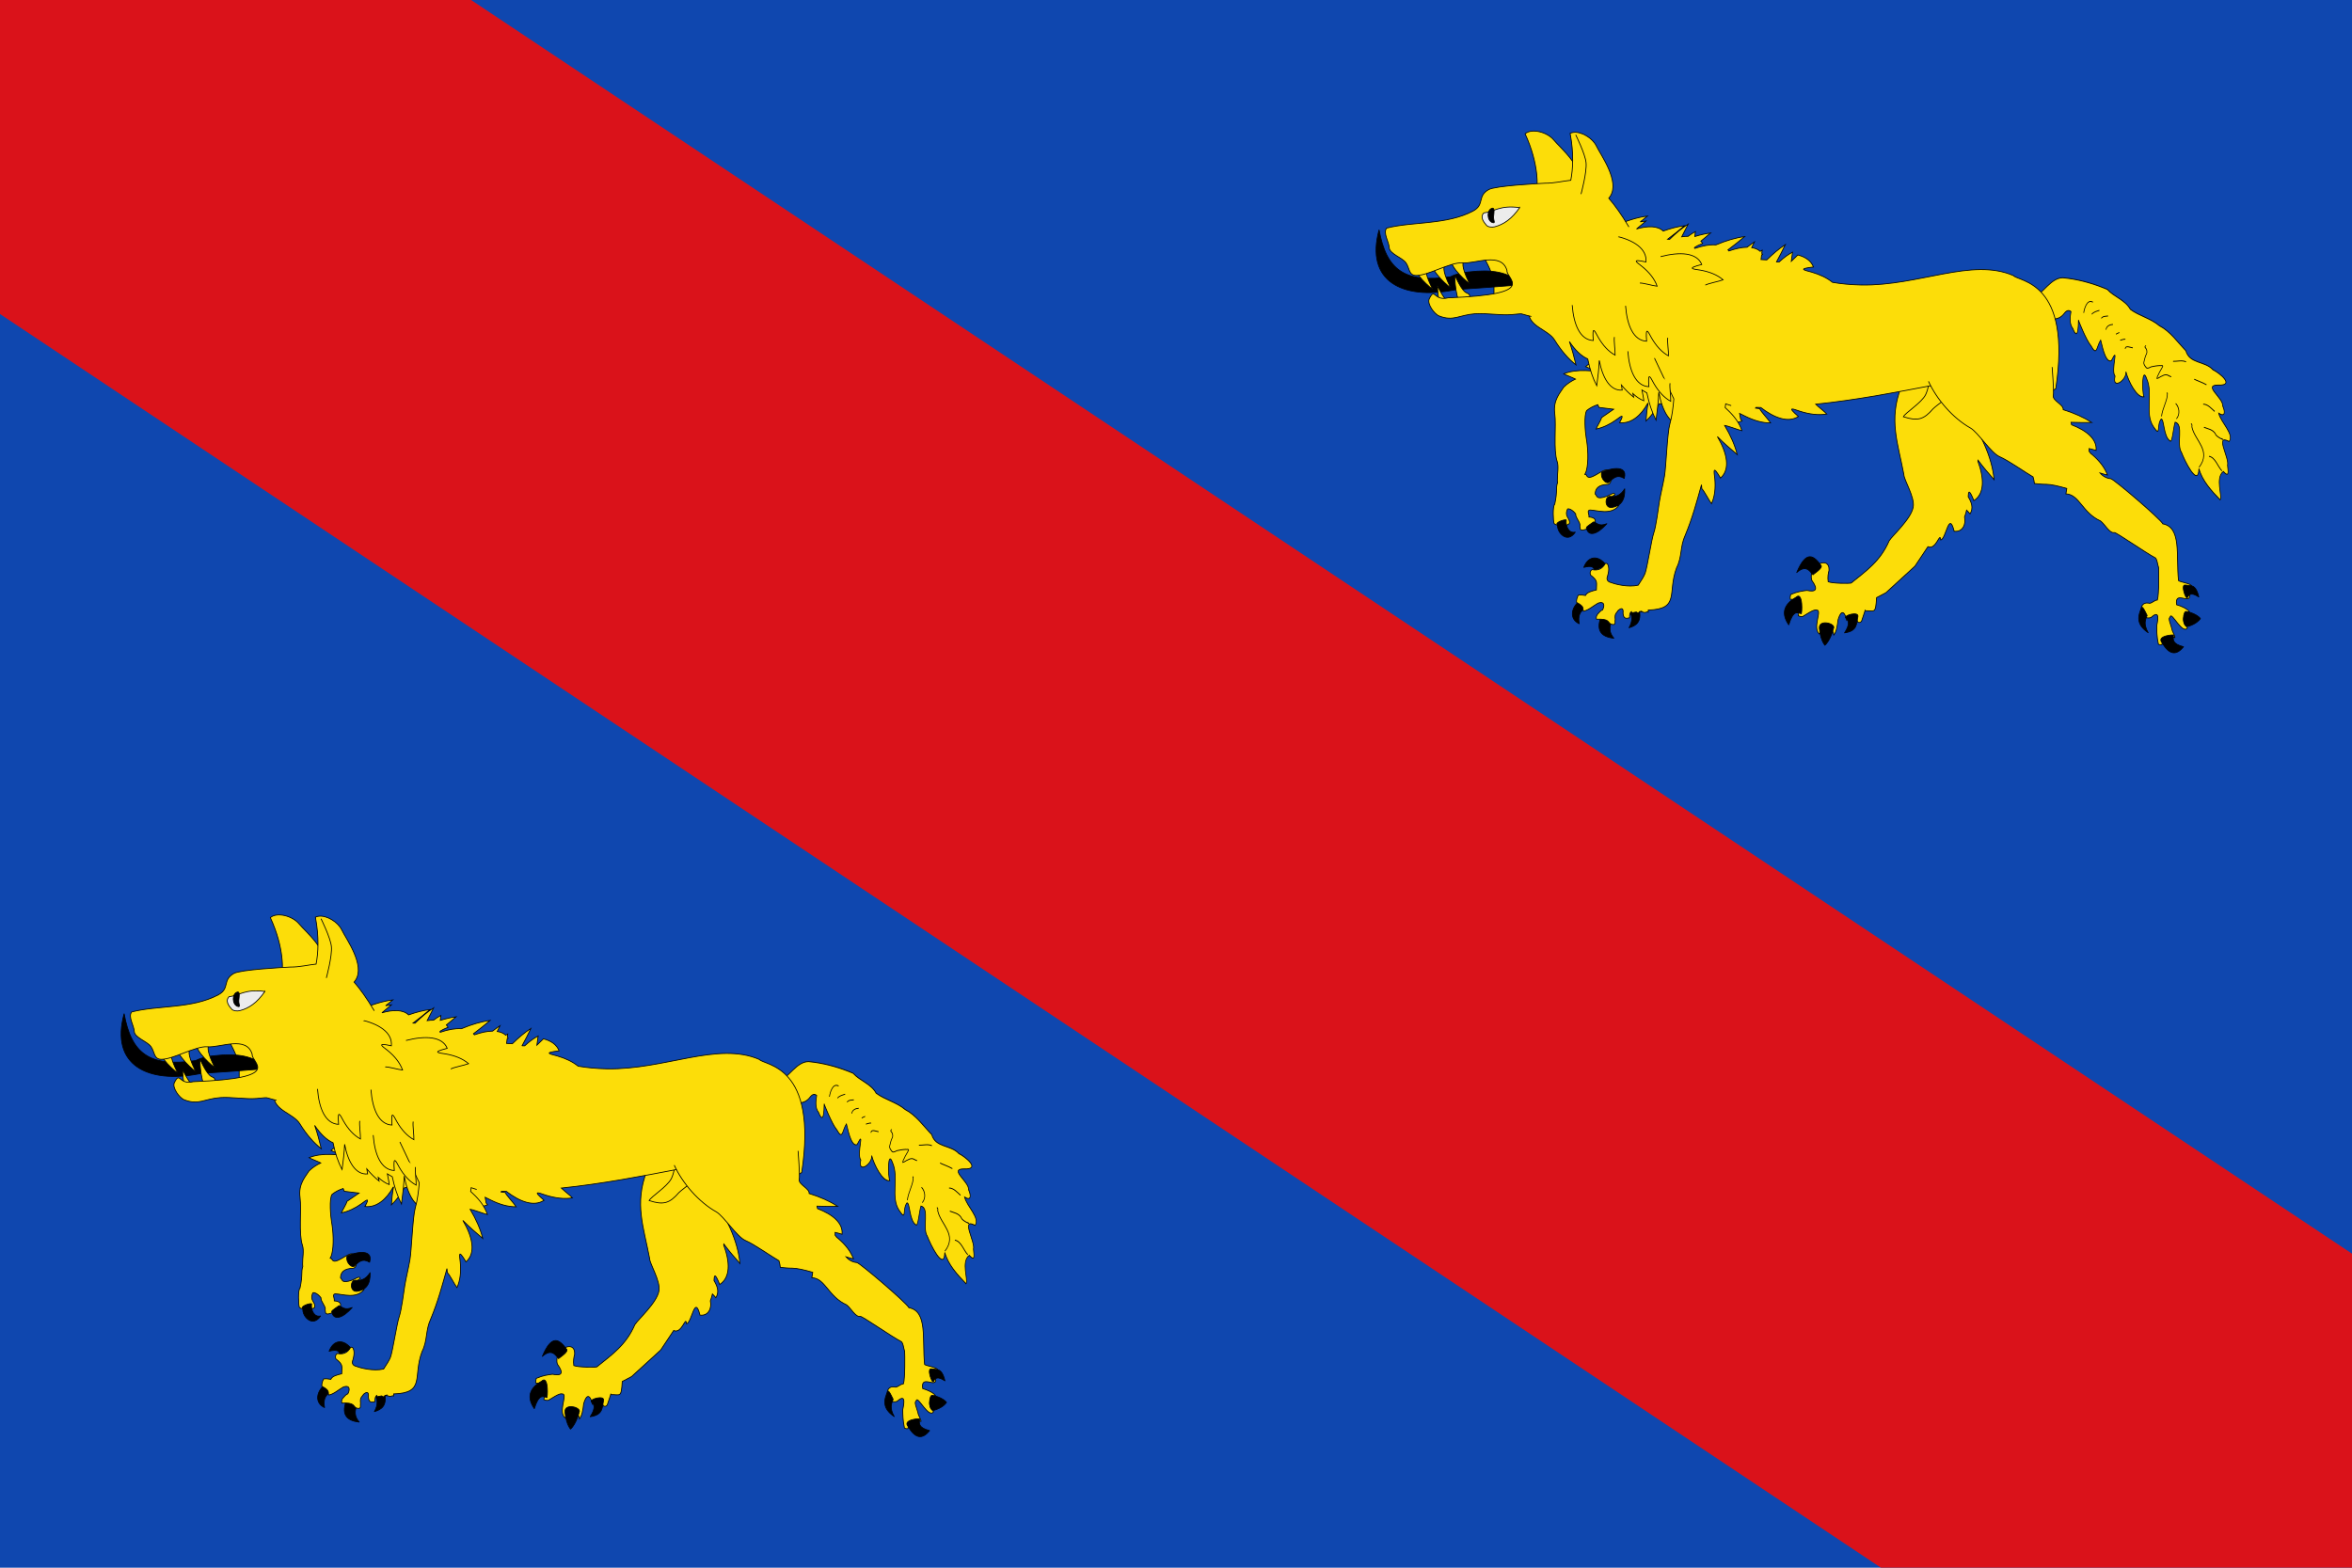 <?xml version="1.0" encoding="UTF-8" standalone="no"?>
<!-- Created with Inkscape (http://www.inkscape.org/) -->

<svg
   xmlns:dc="http://purl.org/dc/elements/1.1/"
   xmlns:cc="http://creativecommons.org/ns#"
   xmlns:rdf="http://www.w3.org/1999/02/22-rdf-syntax-ns#"
   xmlns:svg="http://www.w3.org/2000/svg"
   xmlns="http://www.w3.org/2000/svg"
   xmlns:xlink="http://www.w3.org/1999/xlink"
   xmlns:sodipodi="http://sodipodi.sourceforge.net/DTD/sodipodi-0.dtd"
   xmlns:inkscape="http://www.inkscape.org/namespaces/inkscape"
   width="3000"
   height="2000"
   viewBox="0 0 3000 2000"
   id="svg2"
   version="1.1"
   inkscape:version="0.91 r13725"
   sodipodi:docname="Bandera_de_Gurrea_de_Gállego.svg">
  <defs
     id="defs4">
    <linearGradient
       id="linearGradient8984">
      <stop
         id="stop8986"
         offset="0"
         style="stop-color:#fdfdfd;stop-opacity:1;" />
      <stop
         style="stop-color:#f0f0f0;stop-opacity:1;"
         offset="0.5"
         id="stop8992" />
      <stop
         id="stop8988"
         offset="1"
         style="stop-color:#b8b8b8;stop-opacity:1;" />
    </linearGradient>
    <inkscape:perspective
       id="perspective454"
       inkscape:persp3d-origin="274.99985 : 325 : 1"
       inkscape:vp_z="549.99969 : 487.5 : 1"
       inkscape:vp_y="0 : 1000 : 0"
       inkscape:vp_x="0 : 487.5 : 1"
       sodipodi:type="inkscape:persp3d" />
    <linearGradient
       id="linearGradient8929">
      <stop
         id="stop8931"
         offset="0"
         style="stop-color:#776201;stop-opacity:1;" />
      <stop
         style="stop-color:#eac102;stop-opacity:1;"
         offset="0.5"
         id="stop8933" />
      <stop
         id="stop8935"
         offset="1"
         style="stop-color:#776201;stop-opacity:1;" />
    </linearGradient>
    <linearGradient
       id="linearGradient8135">
      <stop
         id="stop8137"
         offset="0"
         style="stop-color:#5d070b;stop-opacity:1;" />
      <stop
         style="stop-color:#ed1c24;stop-opacity:1;"
         offset="0.5"
         id="stop8139" />
      <stop
         id="stop8141"
         offset="1"
         style="stop-color:#5d070a;stop-opacity:1;" />
    </linearGradient>
    <linearGradient
       y2="700.106"
       x2="-136.183"
       y1="700.106"
       x1="-418.389"
       gradientTransform="matrix(1.177,0,0,1.177,657.882,-479.552)"
       gradientUnits="userSpaceOnUse"
       id="linearGradient6123"
       xlink:href="#linearGradient8135"
       inkscape:collect="always" />
    <inkscape:perspective
       sodipodi:type="inkscape:persp3d"
       inkscape:vp_x="0 : 0.5 : 1"
       inkscape:vp_y="0 : 1000 : 0"
       inkscape:vp_z="1 : 0.5 : 1"
       inkscape:persp3d-origin="0.5 : 0.33333333 : 1"
       id="perspective15305" />
    <inkscape:perspective
       sodipodi:type="inkscape:persp3d"
       inkscape:vp_x="0 : 0.5 : 1"
       inkscape:vp_y="0 : 1000 : 0"
       inkscape:vp_z="1 : 0.5 : 1"
       inkscape:persp3d-origin="0.5 : 0.33333333 : 1"
       id="perspective15887" />
    <inkscape:perspective
       sodipodi:type="inkscape:persp3d"
       inkscape:vp_x="0 : 0.5 : 1"
       inkscape:vp_y="0 : 1000 : 0"
       inkscape:vp_z="1 : 0.5 : 1"
       inkscape:persp3d-origin="0.5 : 0.33333333 : 1"
       id="perspective16302" />
    <inkscape:perspective
       sodipodi:type="inkscape:persp3d"
       inkscape:vp_x="0 : 0.5 : 1"
       inkscape:vp_y="0 : 1000 : 0"
       inkscape:vp_z="1 : 0.5 : 1"
       inkscape:persp3d-origin="0.5 : 0.33333333 : 1"
       id="perspective16873" />
  </defs>
  <sodipodi:namedview
     id="base"
     pagecolor="#ffffff"
     bordercolor="#666666"
     borderopacity="1.0"
     inkscape:pageopacity="0.0"
     inkscape:pageshadow="2"
     inkscape:zoom="0.24748737"
     inkscape:cx="1426.9141"
     inkscape:cy="1088.4392"
     inkscape:document-units="px"
     inkscape:current-layer="layer3"
     showgrid="false"
     units="px"
     inkscape:window-width="1465"
     inkscape:window-height="841"
     inkscape:window-x="63"
     inkscape:window-y="-8"
     inkscape:window-maximized="1"
     inkscape:snap-bbox="true"
     inkscape:bbox-nodes="false"
     inkscape:bbox-paths="false"
     inkscape:object-nodes="true"
     inkscape:snap-page="true"
     inkscape:object-paths="true"
     inkscape:snap-intersection-paths="true"
     inkscape:snap-global="true"
     showguides="true"
     inkscape:guide-bbox="true"
     inkscape:snap-bbox-midpoints="true"
     inkscape:snap-nodes="false">
    <sodipodi:guide
       position="700,500"
       orientation="1,0"
       id="guide5705"
       inkscape:label=""
       inkscape:color="rgb(0,0,255)" />
    <sodipodi:guide
       position="2300,1500"
       orientation="1,0"
       id="guide5707"
       inkscape:label=""
       inkscape:color="rgb(0,0,255)" />
  </sodipodi:namedview>
  <g
     inkscape:label="panno"
     inkscape:groupmode="layer"
     id="layer1"
     transform="translate(0,947.638)"
     sodipodi:insensitive="true">
    <rect
       style="opacity:1;fill:#0f47af;fill-opacity:1;stroke:none;stroke-width:32;stroke-opacity:1"
       id="rect4134"
       width="3000"
       height="2000"
       x="-6.9277917e-014"
       y="-947.638" />
  </g>
  <g
     inkscape:groupmode="layer"
     id="layer2"
     inkscape:label="barra"
     sodipodi:insensitive="true">
    <path
       style="color:#000000;font-style:normal;font-variant:normal;font-weight:normal;font-stretch:normal;font-size:medium;line-height:normal;font-family:sans-serif;text-indent:0;text-align:start;text-decoration:none;text-decoration-line:none;text-decoration-style:solid;text-decoration-color:#000000;letter-spacing:normal;word-spacing:normal;text-transform:none;direction:ltr;block-progression:tb;writing-mode:lr-tb;baseline-shift:baseline;text-anchor:start;white-space:normal;clip-rule:nonzero;display:inline;overflow:visible;visibility:visible;opacity:1;isolation:auto;mix-blend-mode:normal;color-interpolation:sRGB;color-interpolation-filters:linearRGB;solid-color:#000000;solid-opacity:1;fill:#da121a;fill-opacity:1;fill-rule:evenodd;stroke:none;stroke-width:666.667;stroke-linecap:butt;stroke-linejoin:miter;stroke-miterlimit:4;stroke-dasharray:none;stroke-dashoffset:0;stroke-opacity:1;color-rendering:auto;image-rendering:auto;shape-rendering:auto;text-rendering:auto;enable-background:accumulate"
       d="M 0,0 0,400.617 2399.074,2000 3000,2000 3000,1599.383 600.926,0 0,0 Z"
       id="path4136"
       inkscape:connector-curvature="0" />
  </g>
  <g
     inkscape:groupmode="layer"
     id="layer3"
     inkscape:label="carga"
     sodipodi:insensitive="true">
    <path
       d="m 970.004,378.449 c 0.204,120.745 -0.411,241.503 0.312,362.239 3.847,108.357 86.787,207.326 192.7,230.21 97.983,23.87 207.672,-19.027 262.977,-103.621 33.122,-47.311 45.32,-105.86 42.589,-162.852 0,-108.658 0,-217.317 0,-325.975 -166.193,0 -332.386,0 -498.578,0 z"
       id="path3322"
       style="display:inline;overflow:visible;visibility:visible;fill:none;fill-opacity:1;fill-rule:evenodd;stroke:none;stroke-width:1;stroke-linecap:butt;stroke-linejoin:miter;stroke-miterlimit:4;stroke-dasharray:none;stroke-dashoffset:0;stroke-opacity:1;marker:none;marker-start:none;marker-mid:none;marker-end:none;enable-background:accumulate"
       inkscape:connector-curvature="0" />
    <g
       id="g5910">
      <g
         id="g22373-8-0"
         transform="matrix(4.7,0.672,-1.081,5.857,4220.947,-2585.59)"
         style="fill:#fcdd09;fill-opacity:1;stroke:#000000;stroke-width:0.188;stroke-opacity:1">
        <path
           sodipodi:nodetypes="cccccccccccccccccccccccccccccccccccc"
           id="path3405-3-3-9"
           d="m -225.235,538.032 c 0.594,-1.42 2.037,-3.063 3.585,-2.553 2.948,0.779 5.514,0.766 6.688,-1.094 0.526,-0.816 1.09,-0.857 1.688,-0.594 0.033,1.295 0.186,2.738 1.344,3.562 1.97,2.589 1.35,-0.635 1.062,-1.969 -0.178,-0.16 3.024,4.043 4.594,5.094 2.142,2.134 1.428,-0.023 2.25,-1.562 0.282,0.381 2.24,4.825 3.812,4.094 1.427,-3.882 0.226,2.03 1.75,3.156 -0.189,3.125 3.313,0.491 2.656,-1.281 1.076,1.92 4.204,5.294 6,4.781 -0.781,-0.991 -2.08,-6.625 -0.156,-3.906 2.493,2.976 1.09,7.419 4.125,9.969 2.603,2.198 0.668,-0.439 1.656,-1.875 0.84,-0.089 1.455,3.743 3.469,4.406 0.632,0.416 0.187,-3.178 0.375,-4.156 2.489,0.192 1.322,4.642 3.188,6.25 1.073,1.472 6.194,7.169 5.375,2.875 1.42,2.444 4.46,4.392 7.156,6 0.413,-0.979 -2.456,-4.484 -0.562,-6.125 1.935,1.239 1.276,-0.133 0.812,-1.469 0.148,-1.595 -5.035,-6.328 -0.75,-5.062 1.123,-1.668 -3.168,-3.853 -4.125,-5.688 1.916,0.685 1.69,-0.496 0.688,-1.688 -0.202,-1.736 -6.439,-3.833 -2.156,-4.281 4.547,-0.373 -0.338,-2.639 -2.188,-3.094 -2.546,-1.652 -6.424,-0.49 -8.094,-3.219 -2.655,-1.589 -5.068,-3.632 -8.219,-4.5 -2.666,-1.309 -5.761,-1.444 -8.469,-2.594 -1.812,-1.847 -4.863,-2.118 -7.062,-3.531 -3.535,-0.743 -7.166,-1.167 -10.781,-1.156 l 0,5e-5 c -0.516,0.002 -1.015,0.012 -1.531,0.031 -3.17,0.361 -4.395,3.918 -7.031,5.312 -1.626,1.438 -3.829,2.31 -6.031,2.438"
           style="display:inline;fill:#fcdd09;fill-opacity:1;stroke:#000000;stroke-width:0.188;stroke-linecap:butt;stroke-linejoin:miter;stroke-opacity:1"
           inkscape:connector-curvature="0" />
        <path
           style="display:inline;fill:#fcdd09;fill-opacity:1;stroke:#000000;stroke-width:0.188;stroke-linecap:butt;stroke-linejoin:miter;stroke-opacity:1"
           d="m -170.412,550.622 c -1.054,-0.544 -2.153,-1.325 -3.376,-1.198"
           id="path3409-4-0-3"
           inkscape:connector-curvature="0" />
        <path
           style="display:inline;fill:#fcdd09;fill-opacity:1;stroke:#000000;stroke-width:0.188;stroke-linecap:butt;stroke-linejoin:miter;stroke-opacity:1"
           d="m -173.867,545.215 c -0.977,-0.348 -3.395,-0.72 -3.53,-0.83"
           id="path3411-1-2-0"
           inkscape:connector-curvature="0" />
        <path
           style="display:inline;fill:#fcdd09;fill-opacity:1;stroke:#000000;stroke-width:0.188;stroke-linecap:butt;stroke-linejoin:miter;stroke-opacity:1"
           d="m -180.145,553.353 c 0.793,-1.095 0.183,-2.542 -0.948,-3.242"
           id="path3413-1-23-0"
           inkscape:connector-curvature="0" />
        <path
           style="display:inline;fill:#fcdd09;fill-opacity:1;stroke:#000000;stroke-width:0.188;stroke-linecap:butt;stroke-linejoin:miter;stroke-opacity:1"
           d="m -171.805,562.966 c 2.563,-3.932 -2.442,-5.526 -3.87,-8.378 -0.015,-0.249 -0.037,-0.59 -0.38,-0.639"
           id="path3415-3-6-8"
           sodipodi:nodetypes="ccc"
           inkscape:connector-curvature="0" />
        <path
           style="display:inline;fill:#fcdd09;fill-opacity:1;stroke:#000000;stroke-width:0.188;stroke-linecap:butt;stroke-linejoin:miter;stroke-opacity:1"
           d="m -180.396,540.969 c -1.152,-0.282 -2.302,0.181 -3.444,0.286"
           id="path3419-8-7-7"
           inkscape:connector-curvature="0" />
        <path
           style="display:inline;fill:#fcdd09;fill-opacity:1;stroke:#000000;stroke-width:0.188;stroke-linecap:butt;stroke-linejoin:miter;stroke-opacity:1"
           d="m -195.155,539.615 c -0.478,0.049 -2.118,-0.428 -1.942,0.447"
           id="path3423-4-1-6"
           inkscape:connector-curvature="0" />
        <path
           style="display:inline;fill:#fcdd09;fill-opacity:1;stroke:#000000;stroke-width:0.188;stroke-linecap:butt;stroke-linejoin:miter;stroke-opacity:1"
           d="m -197.554,538.07 c -0.144,-0.244 -1.756,0.562 -1.108,0.22"
           id="path3425-2-5-3"
           inkscape:connector-curvature="0" />
        <path
           style="display:inline;fill:#fcdd09;fill-opacity:1;stroke:#000000;stroke-width:0.188;stroke-linecap:butt;stroke-linejoin:miter;stroke-opacity:1"
           d="m -199.416,536.787 c -0.095,-0.051 -1.164,0.599 -0.703,0.354"
           id="path3427-7-5-5"
           inkscape:connector-curvature="0" />
        <path
           style="display:inline;fill:#fcdd09;fill-opacity:1;stroke:#000000;stroke-width:0.188;stroke-linecap:butt;stroke-linejoin:miter;stroke-opacity:1"
           d="m -201.541,535.249 c -0.669,0.08 -1.679,0.492 -1.571,1.323"
           id="path3429-7-4-6"
           inkscape:connector-curvature="0" />
        <path
           style="display:inline;fill:#fcdd09;fill-opacity:1;stroke:#000000;stroke-width:0.188;stroke-linecap:butt;stroke-linejoin:miter;stroke-opacity:1"
           d="m -203.249,533.598 c -0.604,0.16 -1.277,0.122 -1.679,0.701"
           id="path3431-9-0-5"
           inkscape:connector-curvature="0" />
        <path
           style="display:inline;fill:#fcdd09;fill-opacity:1;stroke:#000000;stroke-width:0.188;stroke-linecap:butt;stroke-linejoin:miter;stroke-opacity:1"
           d="m -205.813,532.668 c -0.654,0.268 -1.395,0.467 -1.833,1.069"
           id="path3433-3-2-8"
           inkscape:connector-curvature="0" />
        <path
           style="display:inline;fill:#fcdd09;fill-opacity:1;stroke:#000000;stroke-width:0.188;stroke-linecap:butt;stroke-linejoin:miter;stroke-opacity:1"
           d="m -207.938,531.13 c -1.698,-0.541 -1.957,1.617 -1.902,2.552"
           id="path3435-1-6-3"
           inkscape:connector-curvature="0" />
        <path
           style="fill:#fcdd09;fill-opacity:1;stroke:#000000;stroke-width:0.188;stroke-linecap:butt;stroke-linejoin:miter;stroke-opacity:1"
           d="m -167.327,556.168 c 1.731,0.471 -1.55,-0.152 -1.798,-0.828 -0.955,-0.856 -2.219,-0.809 -3.331,-1.032"
           id="path4090-4-0-9"
           inkscape:connector-curvature="0" />
        <path
           style="fill:#fcdd09;fill-opacity:1;stroke:#000000;stroke-width:0.188;stroke-linecap:butt;stroke-linejoin:miter;stroke-opacity:1"
           d="m -165.585,563.018 c -1.367,-0.85 -2.409,-2.653 -4.13,-2.702"
           id="path4092-8-6-4"
           inkscape:connector-curvature="0" />
        <path
           id="path4094-6-1-8"
           d="m -183.585,544.594 c -0.374,-0.09 -0.721,-0.133 -1.073,-0.262 -0.49,-0.098 -0.981,0.11 -1.372,0.365 -0.455,0.173 -0.765,0.566 -1.242,0.701 -0.094,-0.472 0.261,-0.89 0.335,-1.346 0.164,-0.456 0.436,-0.876 0.57,-1.341 0.18,-0.415 -0.568,-0.109 -0.801,-0.152 -0.748,0.106 -1.48,0.306 -2.197,0.518 -0.378,0.177 -0.785,0.556 -1.235,0.348 -0.384,-0.291 -0.905,-0.593 -0.923,-1.098 0.055,-0.628 0.04,-1.273 0.291,-1.874 0.139,-0.526 -0.221,-1.052 -0.706,-1.317 -0.186,-0.145 0.118,-0.283 0.115,-0.439"
           style="fill:#fcdd09;fill-opacity:1;stroke:#000000;stroke-width:0.188;stroke-linecap:butt;stroke-linejoin:miter;stroke-opacity:1"
           inkscape:connector-curvature="0" />
        <path
           style="fill:#fcdd09;fill-opacity:1;stroke:#000000;stroke-width:0.188;stroke-linecap:butt;stroke-linejoin:miter;stroke-opacity:1"
           d="m -184.211,553.276 c -0.157,-1.757 0.807,-3.615 0.441,-5.021 l -0.201,-0.172"
           id="path4096-5-1-3"
           inkscape:connector-curvature="0" />
      </g>
      <path
         style="fill:#fcdd09;fill-opacity:1;fill-rule:evenodd;stroke:#000000;stroke-width:1;stroke-linecap:butt;stroke-linejoin:miter;stroke-opacity:1"
         d="m 2447.596,467.324 -22.707,26.543 c -16.156,41.749 -4.024,71.597 3.527,111.605 0,6.758 14.121,28.712 11.905,41.382 -2.688,15.369 -26.436,36.296 -30.643,43.054 -11.521,26.502 -29.538,38.469 -48.5,53.922 -2.663,0.692 -23.502,0.65 -29.321,-1.672 -0.85,-5.972 -0.01,-10.498 1.102,-14.63 0.679,-19.877 -27.444,-5.578 -22.046,12.749 8.861,12.291 4.962,15.281 -6.173,12.958 -5.982,0.753 -11.917,1.431 -20.723,5.225 -0.527,2.319 -1.012,4.75 -0.441,6.061 12.76,-0.681 10.953,17.186 10.141,21.109 1.585,0.609 3.068,1.218 5.732,0.836 14.595,-9.313 15.673,-8.564 18.959,-7.942 4.613,2.64 -6.479,22.79 2.205,30.305 9.134,-15.164 18.12,-4.946 18.518,1.254 3.363,-4.255 4.407,-11.532 5.291,-19.228 4.954,-16.827 9.607,-6.978 11.023,0.418 8.305,-9.64 11.233,-5.584 14.109,2.508 2.964,0.795 3.267,0.252 4.85,-1.254 l 3.968,-11.913 c 0.116,-0.531 0.312,-0.969 0.441,-1.463 12.441,-0.147 13.44,4.669 14.771,-16.72 l 11.905,-6.27 37.037,-33.858 16.534,-24.871 c 10.754,4.853 15.451,-20.294 16.314,-8.569 6.924,-1.032 10.445,-38.244 17.196,-11.077 10.929,1.332 15.303,-8.991 13.227,-18.183 1.055,-2.789 1.978,-5.732 2.646,-8.778 1.15,1.067 2.491,2.535 4.409,4.807 4.734,-7.943 1.549,-15.196 -2.425,-21.945 0.295,-6.779 1.04,-10.599 7.275,5.016 13.745,-8.728 13.204,-28.561 5.071,-50.369 l 0.22,-1.254 c 6.19,8.453 13.304,16.671 20.502,24.871 -1.278,-14.094 -5.388,-29.01 -12.566,-45.144 -0.968,-2.293 -2.028,-4.378 -3.086,-6.688 l 0.882,-3.971 c 1.197,1.605 1.748,2.387 3.748,5.225 -0.073,-0.916 -0.108,-1.786 -0.22,-2.717 -1.275,-1.27 -2.397,-2.411 -3.527,-3.553 l 1.102,-5.643 30.643,-51.832 -112.874,-30.305 z m -68.562,310.99 c 0.253,0.034 0.218,0.114 -0.22,0.627 0.063,-0.243 0.153,-0.393 0.22,-0.627 z"
         id="path3290"
         inkscape:connector-curvature="0" />
      <path
         style="fill:#fcdd09;fill-opacity:1;fill-rule:evenodd;stroke:#000000;stroke-width:1;stroke-linecap:butt;stroke-linejoin:miter;stroke-opacity:1"
         d="m 2047.688,451.649 c 7.001,5.972 14.024,11.78 21.384,16.929 -19.219,-8.074 -37.454,-10.183 -46.516,-0.836 15.839,6.597 7.513,5.33 -0.22,5.016 -10.301,-0.317 -19.888,0.877 -27.777,4.18 3.242,1.787 10.804,4.573 14.991,6.688 -5.192,2.448 -10.195,5.592 -14.991,10.241 -4.165,6.888 -13.804,16.376 -11.464,33.649 2.164,15.972 -1.982,46.069 3.086,61.237 2.276,6.809 -0.014,16.463 0.22,23.617 0.042,1.212 -0.01,2.302 0.22,3.344 -2.45,7.647 0.22,10.063 -3.527,27.588 -2.913,2.352 -1.951,21.679 -0.882,24.453 3.44,3.818 16.028,4.08 19.621,0 1.024,-7.609 -6.943,-8.041 -2.425,-18.392 1.398,-0.877 6.145,0.698 10.361,6.27 -0.555,4.626 6.82,11.604 5.291,15.257 0.814,2.196 -0.73,5.797 3.968,5.434 8.002,-2.306 8.317,-2.364 12.345,-2.926 3.182,-5.481 7.527,-12.931 -4.63,-13.794 0.434,-3.845 -3.023,-8.145 1.102,-8.987 9.266,0.286 27.102,6.928 36.816,-5.434 -16.382,-1.386 -11.879,-10.597 -4.85,-14.003 -0.35,-3.923 -5.172,-0.301 -10.141,1.881 -14.707,5.326 -12.485,-1.435 -14.991,-2.717 -0.056,-6.821 4.033,-12.151 16.314,-12.331 3.191,-0.937 4.301,-4.369 3.748,-8.36 -13.386,-2.125 -4.97,-4.623 -4.63,-10.032 -6.067,-2.223 -23.477,16.499 -26.675,6.27 l -1.984,-0.627 c 0.887,-1.627 1.549,-3.156 1.984,-4.807 3.139,-11.904 1.899,-30.063 -0.22,-42.009 -1.156,-6.516 -3.185,-28.903 0.661,-34.694 4.221,-3.496 8.998,-5.811 14.109,-7.524 l 1.543,3.553 18.739,2.299 -15.432,10.659 c -0.482,3.009 -5.754,11.072 -7.055,14.63 9.087,-1.851 17.619,-6.063 25.573,-11.704 5.907,-4.288 11.477,-9.376 4.409,3.553 14.91,1.715 27.419,-9.287 35.934,-24.662 0.147,0.009 0.294,-0.009 0.441,0 -1.44,7.276 -2.118,14.939 -2.646,22.572 6.467,-6.153 11.934,-13.503 16.755,-21.945 7.595,0.042 15.25,-0.277 22.707,-1.463 6.65,-1.098 23.261,-6.049 27.337,-10.868 11.583,-13.696 20.444,-30.141 7.495,-42.218 -0.972,-0.907 -11.887,12.639 -13.227,12.122 -31.122,-6.487 -47.916,-7.026 -63.05,-5.225 -0.035,-0.034 -0.184,0.034 -0.22,0 -0.672,0.084 -1.317,0.329 -1.984,0.418 -2.666,-1.211 -6.249,-2.98 -9.479,-4.389 -13.407,-6.119 -26.032,-10.031 -38.139,-11.913 z m 49.603,15.884 c -1.412,-1.372 -2.614,-2.645 -4.189,-4.18 -0.798,-0.144 -1.637,-0.302 -2.425,-0.418 3.637,2.511 5.34,3.585 6.614,4.598 z"
         id="path3286"
         inkscape:connector-curvature="0" />
      <path
         style="fill:#fcdd09;fill-opacity:1;fill-rule:evenodd;stroke:#000000;stroke-width:1;stroke-linecap:butt;stroke-linejoin:miter;stroke-opacity:1"
         d="m 2465.678,455.634 c 0,0 -3.427,35.594 -9.504,47.834 -5.252,10.58 -25.716,22.824 -28.36,28.19 18.29,5.945 26.051,3.553 37.863,-10.137 7.173,-6.946 21.73,-14.699 23.139,-23.652 2.161,-13.734 -23.139,-42.235 -23.139,-42.235 z"
         id="path3296"
         sodipodi:nodetypes="cccccc"
         inkscape:connector-curvature="0" />
      <path
         sodipodi:nodetypes="cccccssccccccccccccccccccccccccccccccsccccccccccccccccsscccsccccccccccccccccccccccccccccccccccccscccccccccc"
         style="fill:#fcdd09;fill-opacity:1;fill-rule:evenodd;stroke:#000000;stroke-width:1;stroke-linecap:butt;stroke-linejoin:miter;stroke-opacity:1"
         d="m 2024.731,261.699 c -13.243,1.653 -27.354,6.043 -42.93,13.111 -6.848,2.965 -15.614,7.409 -15.502,6.498 -12.849,12.214 -22.007,21.349 -22.007,21.349 l 14.527,6.614 c -3.969,7.727 -6.37,13.877 -4.987,13.807 0,2.6e-4 -1.195,36.679 3.903,50.125 2.67,7.041 -13.378,19.318 -7.926,25.443 0.442,18.26 24.885,21.675 33.185,35.24 8.239,13.371 17.349,23.908 27.21,31.676 -2.458,-10.265 -5.121,-20.363 -8.456,-29.82 7.068,10.563 15.058,18.524 23.416,22.162 2.548,13.135 6.412,24.586 11.491,34.229 1.524,-10.927 2.796,-21.786 3.252,-32.256 4.266,22.494 13.898,39.08 29.27,37.826 -0.545,-2.819 -0.876,-4.789 -1.084,-6.498 5.008,6.017 10.267,11.146 15.719,15.548 -0.361,-1.547 -0.712,-3.102 -1.084,-4.641 4.29,3.998 8.897,7.204 13.985,9.166 -0.22,-3.177 -1.509,-8.827 -2.385,-13.691 2.191,1.346 4.247,2.527 6.288,3.713 2.729,13.203 6.632,24.934 11.708,34.809 1.64,-12.051 2.978,-24.19 3.469,-35.737 4.591,24.808 15.003,43.27 31.547,41.887 -3.847,-20.388 0.69,-12.169 5.745,-5.105 6.845,9.308 14.624,16.354 23.742,19.957 -0.236,-3.503 -1.551,-9.719 -2.494,-15.084 5.607,3.531 10.695,6.567 15.503,9.166 2.658,-5.034 5.801,-10.34 8.781,-15.664 8.052,3.842 16.064,4.737 23.416,1.508 -0.761,-0.926 -1.222,-1.534 -1.843,-2.321 -0.332,-2.152 -0.801,-4.725 -1.301,-7.31 1.912,0.886 4.29,2.11 6.721,3.365 11.041,5.544 22.176,8.912 32.848,8.818 -2.919,-4.594 -12.187,-14.148 -13.985,-18.217 l -5.312,-0.696 c 0.181,-0.311 0.361,-0.616 0.542,-0.928 1.988,0.034 3.982,0.124 5.962,0.116 0.074,-2.6e-4 0.143,3.2e-4 0.217,0 17.366,13.507 35.164,19.842 48.025,11.487 -15.783,-13.708 -6.705,-9.51 2.168,-6.614 11.859,3.727 23.534,5.256 34.04,3.481 -2.822,-3.118 -9.986,-8.482 -14.201,-12.531 50.794,-5.257 100.999,-14.817 151.88,-24.598 59.252,-6.61 108.395,35.493 154.374,4.757 20.967,-137.605 -47.169,-136.241 -53.988,-144.225 -53.33,-23.133 -120.022,13.308 -194.268,11.951 -13.72,-0.29 -25.885,-1.52 -36.533,-3.365 -7.097,-5.771 -16.121,-9.969 -26.452,-12.995 -8.998,-2.528 -19.078,-4.146 2.168,-6.614 -3.035,-7.876 -10.212,-12.79 -19.947,-15.316 -2.949,2.918 -5.785,5.623 -8.347,8.122 0.473,-3.561 1.085,-7.469 1.626,-11.719 -5.596,2.839 -11.326,7.175 -17.128,12.531 -0.794,0.051 -1.576,-0.059 -2.385,0 -0.07,0.006 -0.256,-0.006 -0.325,0 -0.211,-0.068 -0.437,-0.051 -0.651,-0.116 3.95,-7.144 7.622,-14.547 11.274,-22.046 -8.004,5.186 -15.786,11.762 -23.633,19.493 -1.986,-0.198 -4.075,-0.298 -6.179,-0.348 -0.413,-0.006 -0.779,6e-4 -1.192,0 0.246,-1.872 0.483,-3.972 0.759,-6.034 0.484,-0.204 0.772,-0.362 1.301,-0.58 -0.325,-0.552 -0.713,-1.01 -1.084,-1.508 0.176,-1.341 0.369,-2.555 0.541,-3.945 -0.858,0.446 -1.737,0.997 -2.602,1.508 -2.822,-2.57 -6.544,-4.077 -10.841,-4.757 1.182,-2.441 2.407,-4.847 3.578,-7.31 -3.147,2.09 -6.332,4.357 -9.431,6.846 -6.833,0.059 -14.778,1.785 -23.2,4.757 -0.378,-0.494 -0.774,-0.947 -1.192,-1.392 7.129,-5.284 14.255,-11.117 21.248,-16.94 -11.389,1.422 -23.567,5.107 -36.642,10.559 -7.697,-0.561 -16.939,1.063 -26.885,4.525 -1.646,-0.643 0.083,-2.303 9.974,-6.382 -0.651,-1.107 -1.442,-2.007 -2.276,-2.901 4.162,-3.424 8.355,-6.934 12.467,-10.443 -6.491,0.83 -13.199,2.426 -20.164,4.525 0.281,-2.051 0.478,-4.065 0.759,-6.266 -3.081,1.563 -6.166,3.645 -9.323,6.034 -2.557,-0.051 -5.276,0.168 -8.13,0.58 2.807,-5.344 5.556,-10.737 8.239,-16.244 -8.004,5.186 -15.786,11.762 -23.633,19.493 -0.836,-0.084 -1.734,-0.059 -2.602,-0.116 7.26,-5.357 14.43,-11.34 21.573,-17.288 -8.637,1.078 -17.661,3.449 -27.211,6.846 -7.005,-6.739 -19.494,-6.835 -34.04,-2.669 4.042,-3.342 8.126,-6.784 12.142,-10.211 -2.407,0.308 -4.907,0.679 -7.372,1.16 3.069,-2.494 6.176,-4.896 9.215,-7.426 -13.244,1.653 -27.463,6.159 -43.038,13.227 -2.136,0.925 -3.758,1.611 -5.854,2.553 -1.383,-0.123 -2.908,-0.176 -4.336,-0.232 1.49,-1.109 2.269,-1.664 5.095,-3.597 -0.86,0.099 -1.617,0.329 -2.494,0.464 -1.239,1.163 -2.281,2.114 -3.361,3.133 -0.186,-0.006 -0.356,0.006 -0.541,0 -8.259,-0.097 -17.283,0.684 0.976,-6.846 -7.249,-12.326 -26.262,-11.143 -47.591,-2.669 -0.229,-0.051 -0.423,-0.068 -0.651,-0.116 8.492,-5.981 16.829,-12.911 25.151,-19.841 l 2e-4,-0.001 z m -47.916,11.951 c -0.86,0.098 -1.725,0.214 -2.602,0.348 -2.479,2.327 -4.668,4.229 -6.938,6.382 1.394,-1.17 4.363,-3.188 9.54,-6.73 l 0,8e-5 z"
         id="path3284"
         inkscape:connector-curvature="0" />
      <path
         style="fill:#fcdd09;fill-opacity:1;fill-rule:evenodd;stroke:#000000;stroke-width:1;stroke-linecap:butt;stroke-linejoin:miter;stroke-opacity:1"
         d="m 2459.81,486.477 c 10.569,23.146 31.13,47.025 53.655,59.642 9.431,5.44 26.228,31.759 36.929,36.419 11.829,5.151 32.316,19.878 42.794,25.863 0.87,3.076 1.546,5.857 1.738,8.445 4.376,0.406 9.12,1.056 15.424,1.056 5.617,0 15.599,2.236 25.851,5.278 -0.41,2.449 -0.717,4.672 -1.087,6.862 17.205,0.738 20.745,24.024 44.097,34.571 5.443,3.907 11.679,16.279 17.596,14.779 2.175,-0.552 38.696,25.01 52.57,32.46 2.531,3.331 1.991,6.08 3.91,12.14 0.299,2.987 0.674,35.212 -1.52,41.433 -4.504,0.458 -8.317,5.514 -11.296,3.959 -14.706,-2.34 -11.003,22.949 3.041,18.473 9.84,-8.772 10.007,-1.517 7.386,10.556 0.076,6.646 0.07,13.488 2.172,23.487 1.679,0.765 3.543,1.052 4.562,0.528 0.521,-14.104 13.662,-10.181 16.509,-8.973 0.577,-1.696 -3.841,-8.384 -3.91,-11.348 -5.742,-16.816 -2.681,-12.266 -1.955,-15.834 2.332,-4.867 15.661,23.737 21.94,14.779 -10.526,-11.272 -2.246,-20.643 2.39,-20.585 -2.89,-4.044 -10.649,-7.383 -16.293,-8.973 -2.826,-18.059 15.941,-1.129 16.726,-10.82 -6.49,-9.916 -4.067,-10.413 2.173,-12.931 0.828,-3.2 -15.52,-5.261 -16.509,-7.125 -3.223,-32.158 4.052,-67.806 -19.985,-72.31 -3.221,-6.44 -62.623,-57.14 -66.255,-57.531 -3.046,-0.329 -8.769,-1.466 -13.903,-7.389 3.633,1.097 7.224,2.22 9.558,2.639 -3.438,-9.52 -10.38,-18.243 -19.551,-26.127 -0.563,-0.475 -1.17,-0.855 -1.738,-1.32 -0.755,-0.957 -1.407,-1.994 -2.172,-2.903 0.257,-1.158 0.16,-2.343 0,-3.431 2.012,0.379 4.805,1.138 8.907,2.375 1.441,-14.164 -11.744,-25.197 -31.281,-32.724 -0.278,-1.057 -0.494,-2.17 -0.653,-3.167 8.732,0.273 17.538,0.485 26.502,0.263 -10.302,-6.516 -22.467,-12.049 -36.495,-16.362 0.778,-6.516 -14.14,-11.518 -12.599,-18.209 1.001,-4.35 -1.521,-36.155 -1.521,-36.155"
         id="path3292"
         sodipodi:nodetypes="ccsccscccsccccccccccccccccccsccsscccccccsc"
         inkscape:connector-curvature="0" />
      <path
         id="path5559"
         style="display:inline;overflow:visible;visibility:visible;fill:#000000;fill-opacity:1;fill-rule:nonzero;stroke:#000000;stroke-width:1;stroke-linecap:round;stroke-linejoin:round;stroke-miterlimit:4;stroke-dasharray:none;stroke-dashoffset:0;stroke-opacity:1;marker:none"
         d="m 1986.744,669.862 c -4.585,-2.9 8.516,-7.593 11.085,-6.543 -1.15,7.845 3.192,17.555 11.458,15.55 -10.067,15.377 -23.644,0.484 -22.543,-9.007 z"
         inkscape:connector-curvature="0" />
      <g
         style="fill:#eac102;fill-opacity:1;stroke:#000000;stroke-width:0.153;stroke-opacity:1"
         id="g5500"
         transform="matrix(6.825,0.695,-0.771,6.155,2761.872,-838.821)">
        <g
           transform="matrix(0.113,-0.006,0.005,0.141,-90.099,210.425)"
           id="g5511"
           style="fill:#eac102;fill-opacity:1;stroke:#000000;stroke-width:1.211;stroke-linecap:round;stroke-linejoin:round;stroke-miterlimit:4;stroke-dasharray:none;stroke-opacity:1">
          <path
             id="path5513"
             style="display:inline;overflow:visible;visibility:visible;fill:#000000;fill-opacity:1;fill-rule:nonzero;stroke:#000000;stroke-width:1.211;stroke-linecap:round;stroke-linejoin:round;stroke-miterlimit:4;stroke-dasharray:none;stroke-dashoffset:0;stroke-opacity:1;marker:none"
             d="m 80.5,423.58 c -14.068,9.796 -15.988,27.923 1.718,33.869 -3.656,-11.417 -0.431,-18.85 8.344,-23.07"
             inkscape:connector-curvature="0" />
          <path
             id="path5515"
             style="display:inline;overflow:visible;visibility:visible;fill:#000000;fill-opacity:1;fill-rule:nonzero;stroke:#000000;stroke-width:1.211;stroke-linecap:round;stroke-linejoin:round;stroke-miterlimit:4;stroke-dasharray:none;stroke-dashoffset:0;stroke-opacity:1;marker:none"
             d="m 117.314,444.196 c -7.071,19.962 0.527,30.677 23.561,31.66 -8.946,-7.875 -9.519,-16.588 -5.399,-25.77"
             inkscape:connector-curvature="0" />
          <path
             id="path5517"
             style="display:inline;overflow:visible;visibility:visible;fill:#000000;fill-opacity:1;fill-rule:nonzero;stroke:#000000;stroke-width:1.211;stroke-linecap:round;stroke-linejoin:round;stroke-miterlimit:4;stroke-dasharray:none;stroke-dashoffset:0;stroke-opacity:1;marker:none"
             d="m 178.425,432.415 c 5.78,17.185 -2.498,23.436 -14.235,26.997 5.028,-9.914 3.789,-17.321 -0.982,-23.315"
             inkscape:connector-curvature="0" />
          <path
             id="path5519"
             style="display:inline;overflow:visible;visibility:visible;fill:#000000;fill-opacity:1;fill-rule:nonzero;stroke:#000000;stroke-width:1.211;stroke-linecap:round;stroke-linejoin:round;stroke-miterlimit:4;stroke-dasharray:none;stroke-dashoffset:0;stroke-opacity:1;marker:none"
             d="m 118.541,370.568 c -14.281,-15.274 -31.368,-13.028 -36.814,4.418 13.159,-3.965 16.864,-0.964 17.671,4.172"
             inkscape:connector-curvature="0" />
        </g>
      </g>
      <g
         style="fill:#eac102;fill-opacity:1;stroke:#000000;stroke-width:0.238;stroke-opacity:1"
         id="g5523"
         transform="matrix(4.019,0.35,-0.794,4.322,2497.273,201.049)">
        <g
           transform="matrix(0.238,0,0,0.268,-109.412,12.691)"
           style="fill:#eac102;fill-opacity:1;stroke:#000000;stroke-width:0.941;stroke-linecap:round;stroke-linejoin:round;stroke-miterlimit:4;stroke-dasharray:none;stroke-opacity:1"
           id="g5525">
          <path
             d="m 370.348,418.672 c -0.758,-0.408 10.794,-7.443 8.59,-10.553 -12.166,-10.39 -23.678,-16.2 -30.678,9.572 9.986,-9.293 15.908,-3.68 22.088,0.982 z"
             style="display:inline;overflow:visible;visibility:visible;fill:#000000;fill-opacity:1;fill-rule:nonzero;stroke:#000000;stroke-width:0.941;stroke-linecap:round;stroke-linejoin:round;stroke-miterlimit:4;stroke-dasharray:none;stroke-dashoffset:0;stroke-opacity:1;marker:none"
             id="path31386"
             inkscape:connector-curvature="0" />
          <path
             d="m 363.967,461.867 c 1.628,1.905 -2.466,-25.398 -10.799,-17.18 -15.35,9.456 -14.822,19.668 -2.7,30.433 2.354,-16.001 7.956,-14.467 13.498,-13.253 z"
             style="display:inline;overflow:visible;visibility:visible;fill:#000000;fill-opacity:1;fill-rule:nonzero;stroke:#000000;stroke-width:0.941;stroke-linecap:round;stroke-linejoin:round;stroke-miterlimit:4;stroke-dasharray:none;stroke-dashoffset:0;stroke-opacity:1;marker:none"
             id="path5529"
             inkscape:connector-curvature="0" />
          <path
             d="m 410.107,474.874 c 1.215,-2.802 -4.352,-5.086 -9.771,-5.373 -5.419,-0.288 -10.689,1.42 -8.882,6.6 3.876,10.774 8.421,15.311 11.289,17.761 2.198,-1.594 6.432,-8.372 7.363,-18.988 z"
             style="display:inline;overflow:visible;visibility:visible;fill:#000000;fill-opacity:1;fill-rule:nonzero;stroke:#000000;stroke-width:0.941;stroke-linecap:round;stroke-linejoin:round;stroke-miterlimit:4;stroke-dasharray:none;stroke-dashoffset:0;stroke-opacity:1;marker:none"
             id="path5531"
             inkscape:connector-curvature="0" />
          <path
             d="m 439.313,460.149 c 0.65,-7.009 -20.039,-0.249 -15.707,2.209 4.332,2.458 7.326,5.985 1.963,16.198 17.299,-3.31 13.094,-11.398 13.744,-18.407 z"
             style="display:inline;overflow:visible;visibility:visible;fill:#000000;fill-opacity:1;fill-rule:nonzero;stroke:#000000;stroke-width:0.941;stroke-linecap:round;stroke-linejoin:round;stroke-miterlimit:4;stroke-dasharray:none;stroke-dashoffset:0;stroke-opacity:1;marker:none"
             id="path5533"
             inkscape:connector-curvature="0" />
        </g>
      </g>
      <path
         d="m 2738.755,784.955 c -0.176,0.713 -5.28,-11.962 -6.921,-10.148 -5.075,10.932 -7.516,21.823 8.206,32.425 -6.298,-11.394 -3.502,-16.639 -1.286,-22.277 z"
         style="display:inline;overflow:visible;visibility:visible;fill:#000000;fill-opacity:1;fill-rule:nonzero;stroke:#000000;stroke-width:0.978;stroke-linecap:round;stroke-linejoin:round;stroke-miterlimit:4;stroke-dasharray:none;stroke-dashoffset:0;stroke-opacity:1;marker:none"
         id="path5545"
         inkscape:connector-curvature="0" />
      <path
         d="m 2772.429,810.521 c 1.607,-1.468 -22.578,0.356 -14.728,9.36 9.378,16.115 18.484,16.434 27.392,5.221 -14.459,-3.679 -13.42,-9.146 -12.665,-14.581 z"
         style="display:inline;overflow:visible;visibility:visible;fill:#000000;fill-opacity:1;fill-rule:nonzero;stroke:#000000;stroke-width:0.978;stroke-linecap:round;stroke-linejoin:round;stroke-miterlimit:4;stroke-dasharray:none;stroke-dashoffset:0;stroke-opacity:1;marker:none"
         id="path5547"
         inkscape:connector-curvature="0" />
      <path
         d="m 2789.243,780.252 c -2.58,-1.446 -4.291,3.925 -4.225,9.312 0.066,5.388 1.909,10.793 6.436,9.418 9.409,-2.977 13.198,-7.14 15.219,-9.801 -1.557,-2.328 -7.875,-7.118 -17.43,-8.929 z"
         style="display:inline;overflow:visible;visibility:visible;fill:#000000;fill-opacity:1;fill-rule:nonzero;stroke:#000000;stroke-width:0.978;stroke-linecap:round;stroke-linejoin:round;stroke-miterlimit:4;stroke-dasharray:none;stroke-dashoffset:0;stroke-opacity:1;marker:none"
         id="path31395"
         inkscape:connector-curvature="0" />
      <path
         d="m 2787.32,746.371 c -6.311,-1.231 0.974,19.993 2.914,15.87 1.94,-4.122 4.918,-6.82 14.377,-0.617 -3.994,-17.551 -10.98,-14.023 -17.291,-15.253 z"
         style="display:inline;overflow:visible;visibility:visible;fill:#000000;fill-opacity:1;fill-rule:nonzero;stroke:#000000;stroke-width:0.978;stroke-linecap:round;stroke-linejoin:round;stroke-miterlimit:4;stroke-dasharray:none;stroke-dashoffset:0;stroke-opacity:1;marker:none"
         id="path5551"
         inkscape:connector-curvature="0" />
      <path
         id="path5557"
         style="display:inline;overflow:visible;visibility:visible;fill:#000000;fill-opacity:1;fill-rule:nonzero;stroke:#000000;stroke-width:1;stroke-linecap:round;stroke-linejoin:round;stroke-miterlimit:4;stroke-dasharray:none;stroke-dashoffset:0;stroke-opacity:1;marker:none"
         d="m 2023.697,674.114 c -1.136,-1.395 1.237,-2.982 9.098,-8.388 4.558,1.818 6.963,6.21 16.76,2.375 -12.011,13.81 -23.493,16.929 -25.857,6.014 z"
         inkscape:connector-curvature="0" />
      <path
         id="path5561"
         style="display:inline;overflow:visible;visibility:visible;fill:#000000;fill-opacity:1;fill-rule:nonzero;stroke:#000000;stroke-width:1;stroke-linecap:round;stroke-linejoin:round;stroke-miterlimit:4;stroke-dasharray:none;stroke-dashoffset:0;stroke-opacity:1;marker:none"
         d="m 2053.888,633.261 c -6.918,-1.026 -8.15,15.866 2.547,14.07 10.698,-1.796 16.537,-9.091 15.904,-23.713 -5.223,8.336 -11.533,10.669 -18.451,9.643 z"
         inkscape:connector-curvature="0" />
      <path
         id="path5563"
         style="display:inline;overflow:visible;visibility:visible;fill:#000000;fill-opacity:1;fill-rule:nonzero;stroke:#000000;stroke-width:1;stroke-linecap:round;stroke-linejoin:round;stroke-miterlimit:4;stroke-dasharray:none;stroke-dashoffset:0;stroke-opacity:1;marker:none"
         d="m 2042.952,602.436 c -2.248,9.021 8.05,17.473 10.625,11.285 4.658,-3.639 9.095,-8.946 18.142,-3.374 5.53,-19.455 -22.063,-11.477 -28.767,-7.911 z"
         inkscape:connector-curvature="0" />
      <path
         style="fill:#fcdd09;fill-opacity:1;fill-rule:evenodd;stroke:#000000;stroke-width:1;stroke-linecap:butt;stroke-linejoin:miter;stroke-opacity:1"
         d="m 2110.298,456.874 24.691,52.041 c -0.848,10.432 -2.325,22.597 -5.071,31.977 -3.294,11.25 -4.813,54.976 -6.834,66.461 -2.027,11.518 -5.297,24.732 -6.614,33.231 -1.317,8.499 -4.225,31.273 -7.055,39.292 -2.83,8.019 -8.193,43.395 -11.023,51.414 -1.219,3.455 -5.038,9.585 -8.818,15.257 -13.017,3.098 -29.823,-1.425 -33.95,-3.135 -5.7,-1.223 -6.875,-4.318 -5.071,-8.778 1.025,-3.952 1.887,-8.053 1.102,-11.704 -0.704,-1.55 -0.507,-3.842 -2.866,-4.18 -0.337,-0.051 -0.646,-0.042 -1.102,0 -4.127,7.556 -10.042,9.457 -16.975,7.942 -1.829,0.768 -3.211,3.576 -1.984,6.897 9.849,7.785 7.527,8.944 7.496,19.019 -6.091,1.508 -12.151,2.98 -13.889,7.106 -3.229,-0.524 -6.62,-1.101 -9.259,-0.418 -1.576,3.247 -2.46,6.253 -2.204,9.196 11.043,5.713 7.443,7.955 8.818,11.286 6.613,-1.259 12.359,-6.767 18.518,-10.241 9.457,-3.335 8.163,4.717 5.732,8.778 -2.104,0.301 -4.527,3.452 -6.834,6.061 -1.532,3.151 -1.062,4.371 -0.661,5.643 16.491,-0.835 13.869,3.728 18.298,6.27 7.707,2.243 4.514,-3.357 5.511,-5.852 -1.211,-8.165 2.141,-8.442 3.748,-11.704 2.654,-2.166 7.153,-5.041 6.173,3.762 0.646,7.624 4.516,6.539 8.377,5.643 -0.193,-4.369 0.64,-6.989 2.425,-7.942 l 0.22,1.672 5.732,-1.045 0.22,0 c 0.745,0.324 1.377,0.786 2.205,1.254 0.756,-0.379 1.406,-1.081 1.984,-1.881 l 2.204,-0.418 c -0.22,0.262 -0.521,0.632 -0.661,0.836 0.68,0.051 1.277,0.089 1.984,0 1.555,0.734 3.185,1.169 4.85,0.418 0.318,0.009 0.807,-0.201 1.323,-0.418 0.437,0.216 0.85,0.342 1.323,0.418 0.02,-1.551 -0.014,-1.309 0,-2.717 40.905,-1.261 24.131,-22.254 36.155,-53.922 7.201,-14.216 4.286,-27.157 11.023,-41.591 9.18,-21.937 14.747,-42.935 20.723,-64.371 l 0.441,5.016 c 3.258,3.149 9.011,14.895 12.345,19.228 4.232,-9.288 5.295,-20.388 4.189,-32.186 -0.94,-8.852 -3.18,-18.334 7.275,-0.627 12.733,-10.992 8.625,-31.545 -3.968,-52.877 7.766,7.962 16.472,15.482 25.352,22.99 -3.02,-11.999 -8.425,-24.337 -16.093,-37.202 4.981,0.699 16.734,5.489 22.046,6.688 -3.145,-9.668 -9.814,-18.671 -18.739,-26.961 -0.945,-0.858 -1.728,-1.695 -2.645,-2.508 l 0.661,-4.807 c 1.858,0.516 3.983,1.224 7.055,2.299"
         id="path3288"
         sodipodi:nodetypes="ccsssssccccsccccccccccccccccccccccccscsscccccccccccccsccc"
         inkscape:connector-curvature="0" />
      <path
         style="fill:#fcdd09;fill-opacity:1;stroke:#000000;stroke-width:1;stroke-linecap:butt;stroke-linejoin:miter;stroke-miterlimit:4;stroke-dasharray:none;stroke-dashoffset:0;stroke-opacity:1"
         d="m 2175.168,363.724 c 4.137,-2.271 17.345,-4.681 22.64,-6.713 -7.415,-6.466 -17.503,-10.383 -29.164,-12.432 -8.787,-1.434 -18.578,-1.891 1.962,-7.18 -6.145,-15.098 -27.561,-16.491 -52.514,-9.978"
         id="path5575"
         sodipodi:nodetypes="ccccc"
         inkscape:connector-curvature="0" />
      <path
         style="fill:#fcdd09;fill-opacity:1;stroke:#000000;stroke-width:1;stroke-linecap:butt;stroke-linejoin:miter;stroke-miterlimit:4;stroke-dasharray:none;stroke-dashoffset:0;stroke-opacity:1"
         d="m 2091.606,361.106 c 4.506,-0.249 16.742,3.518 22.121,4.023 -3.39,-9.485 -10.173,-17.789 -19.116,-25.051 -6.788,-5.368 -14.86,-10.276 4.853,-5.87 1.524,-17.039 -15.955,-28.144 -39.942,-33.412"
         id="path5602"
         sodipodi:nodetypes="ccccc"
         inkscape:connector-curvature="0" />
      <path
         style="fill:#fcdd09;fill-opacity:1;stroke:#000000;stroke-width:1;stroke-linecap:butt;stroke-linejoin:miter;stroke-miterlimit:4;stroke-dasharray:none;stroke-dashoffset:0;stroke-opacity:1"
         d="m 2059.178,429.997 c -0.843,4.56 1.151,17.536 0.918,23.086 -8.686,-4.724 -15.78,-12.748 -21.581,-22.835 -4.265,-7.637 -7.914,-16.521 -6.305,4.162 -16.622,-0.725 -24.983,-20.027 -26.852,-45.181"
         id="path5604"
         sodipodi:nodetypes="ccccc"
         inkscape:connector-curvature="0" />
      <path
         style="fill:#fcdd09;fill-opacity:1;stroke:#000000;stroke-width:1;stroke-linecap:butt;stroke-linejoin:miter;stroke-miterlimit:4;stroke-dasharray:none;stroke-dashoffset:0;stroke-opacity:1"
         d="m 2127.243,430.9 c -0.843,4.56 1.151,17.536 0.918,23.086 -8.685,-4.724 -15.78,-12.748 -21.581,-22.835 -4.265,-7.637 -7.914,-16.521 -6.305,4.162 -16.622,-0.725 -24.983,-20.027 -26.852,-45.181"
         id="path5606"
         sodipodi:nodetypes="ccccc"
         inkscape:connector-curvature="0" />
      <path
         style="fill:#fcdd09;fill-opacity:1;stroke:#000000;stroke-width:1;stroke-linecap:butt;stroke-linejoin:miter;stroke-miterlimit:4;stroke-dasharray:none;stroke-dashoffset:0;stroke-opacity:1"
         d="m 2130.149,488.902 c -0.843,4.56 1.151,17.536 0.918,23.086 -8.686,-4.724 -15.779,-12.748 -21.581,-22.835 -4.265,-7.637 -7.914,-16.521 -6.305,4.162 -16.622,-0.725 -24.983,-20.027 -26.852,-45.181"
         id="path5608"
         sodipodi:nodetypes="ccccc"
         inkscape:connector-curvature="0" />
      <path
         inkscape:connector-curvature="0"
         style="display:inline;fill:#fcdd09;fill-opacity:1;fill-rule:evenodd;stroke:#000000;stroke-width:1;stroke-linecap:butt;stroke-linejoin:miter;stroke-opacity:1"
         d="m 1892.967,328.646 c 0,0 9.826,17.354 11.756,27.666 1.897,10.134 0.318,36.23 0.318,36.23 0,0 40.988,-11.857 40.353,-15.151 -0.635,-3.294 -6.355,-52.698 -7.943,-55.992 -1.589,-3.294 -44.166,7.905 -44.483,7.246 z"
         id="path31373"
         sodipodi:nodetypes="cscssc" />
      <path
         inkscape:connector-curvature="0"
         style="fill:#000000;fill-opacity:1;fill-rule:evenodd;stroke:#000000;stroke-width:1;stroke-linecap:butt;stroke-linejoin:miter;stroke-opacity:1"
         d="m 1850.229,353.049 c 6.814,-3.514 15.581,-5.673 23.529,-6.132 28.593,-3.388 50.549,-0.391 66.453,15.474 -3.618,2.525 -81.341,6.265 -85.751,7.594 -64.911,12.692 -113.561,-10.729 -95.426,-76.805 9.202,51.519 32.972,68.44 91.196,59.869 z"
         id="path3300"
         sodipodi:nodetypes="cccccc" />
      <path
         inkscape:connector-curvature="0"
         style="display:inline;fill:#fcdd09;fill-opacity:1;fill-rule:evenodd;stroke:#000000;stroke-width:1;stroke-linecap:butt;stroke-linejoin:miter;stroke-opacity:1"
         d="m 1959.494,249.476 c 2.066,-10.949 3.708,-39.653 -14.202,-78.809 8.395,-7.337 28.148,-2.222 36.429,7.812 8.281,10.034 40.084,36.429 32.314,58.096 -7.428,20.712 -35.391,24.49 -54.541,12.902 z"
         id="path3507"
         sodipodi:nodetypes="ccccc" />
      <path
         inkscape:connector-curvature="0"
         style="display:inline;fill:#fcdd09;fill-opacity:1;fill-rule:evenodd;stroke:#000000;stroke-width:1;stroke-linecap:butt;stroke-linejoin:miter;stroke-opacity:1"
         d="m 1846.309,404.06 c -12.269,-4.768 -12.848,-39.503 -12.848,-39.503 0,0 7.284,15.414 13.5,20.963 4.368,3.9 7.568,2.251 7.349,8.038 -0.219,5.77 -2.557,12.618 -8.001,10.502 z"
         id="path31408"
         sodipodi:nodetypes="ccccc" />
      <path
         inkscape:connector-curvature="0"
         style="display:inline;fill:#fcdd09;fill-opacity:1;fill-rule:evenodd;stroke:#000000;stroke-width:1;stroke-linecap:butt;stroke-linejoin:miter;stroke-opacity:1"
         d="m 1803.646,335.234 c -3.604,12.617 23.823,34.075 23.823,34.075 0,0 -7.923,-15.098 -8.603,-23.385 -0.478,-5.824 2.775,-7.366 -1.985,-10.69 -4.746,-3.315 -11.636,-5.599 -13.235,0 z"
         id="path3511"
         sodipodi:nodetypes="ccccc" />
      <path
         inkscape:connector-curvature="0"
         sodipodi:nodetypes="ccccc"
         id="path8379"
         d="m 1826.588,333.307 c -3.604,12.617 23.823,34.075 23.823,34.075 0,0 -7.923,-15.098 -8.603,-23.385 -0.478,-5.824 2.775,-7.366 -1.985,-10.69 -4.746,-3.315 -11.636,-5.599 -13.235,0 z"
         style="display:inline;fill:#fcdd09;fill-opacity:1;fill-rule:evenodd;stroke:#000000;stroke-width:1;stroke-linecap:butt;stroke-linejoin:miter;stroke-opacity:1" />
      <path
         inkscape:connector-curvature="0"
         sodipodi:nodetypes="ccccc"
         id="path8381"
         d="m 1850.819,328.19 c -3.604,12.617 23.823,34.075 23.823,34.075 0,0 -7.923,-15.098 -8.603,-23.385 -0.478,-5.824 2.775,-7.366 -1.985,-10.69 -4.746,-3.315 -11.636,-5.598 -13.235,0 z"
         style="display:inline;fill:#fcdd09;fill-opacity:1;fill-rule:evenodd;stroke:#000000;stroke-width:1;stroke-linecap:butt;stroke-linejoin:miter;stroke-opacity:1" />
      <path
         inkscape:connector-curvature="0"
         sodipodi:nodetypes="ccccc"
         id="path8383"
         d="m 1867.319,391.939 c -11.336,-3.709 -11.841,-41.22 -11.841,-41.22 0,0 6.719,15.816 12.46,21.085 4.035,3.703 6.994,1.541 6.786,7.828 -0.207,6.268 -2.375,13.953 -7.405,12.308 z"
         style="display:inline;fill:#fcdd09;fill-opacity:1;fill-rule:evenodd;stroke:#000000;stroke-width:1;stroke-linecap:butt;stroke-linejoin:miter;stroke-opacity:1" />
      <path
         inkscape:connector-curvature="0"
         style="display:inline;fill:#fcdd09;fill-opacity:1;fill-rule:evenodd;stroke:#000000;stroke-width:1;stroke-linecap:butt;stroke-linejoin:miter;stroke-opacity:1"
         d="m 2077.676,289.537 c -9.531,-15.998 -18.006,-27.831 -25.675,-36.62 0.594,-0.725 1.216,-1.519 1.751,-2.325 12.732,-19.196 -11.865,-52.518 -17.506,-64.23 -4.936,-10.248 -19.316,-18.867 -29.468,-17.438 -1.45,0.204 -2.846,0.521 -4.085,1.163 4.856,25.594 3.594,45.684 0.875,59.87 -10.201,1.026 -20.594,3.842 -32.969,3.778 -9.934,0.503 -63.145,3.32 -71.774,8.138 -14.963,8.354 -4.695,19.233 -19.84,27.319 -33.511,17.892 -76.74,13.222 -110.287,21.797 -5.006,6.048 2.972,17.579 3.209,24.704 0.269,8.083 16.5,12.819 21.299,19.472 4.799,6.653 3.463,15.952 12.838,16.275 14.799,0.511 44.276,-17.292 58.936,-15.985 16.126,1.438 50.163,-14.654 57.186,9.591 -1.437,10.785 42.837,30.524 -74.968,34.898 -18.772,4.763 -16.63,-14.229 -24.231,1.431 -2.931,6.039 6.282,19.286 12.838,21.797 18.323,7.021 25.107,-1.364 45.807,-2.906 13.351,-0.995 32.457,2.258 45.807,1.163 18.879,-1.549 7.982,-1.839 25.795,2.325"
         id="path3516"
         sodipodi:nodetypes="ccssccccsscssssccssssc" />
      <path
         inkscape:connector-curvature="0"
         style="display:inline;fill:#ececec;fill-opacity:1;fill-rule:evenodd;stroke:#000000;stroke-width:1;stroke-linecap:butt;stroke-linejoin:miter;stroke-opacity:1"
         d="m 1938.329,264.881 c -25.319,-3.444 -32.16,5.13 -45.776,6.769 -4.811,4.979 -0.686,11.073 3.547,15.863 1.986,2.248 7.088,2.643 10.208,1.858 11.582,-2.914 22.192,-10.192 32.022,-24.491 z"
         id="path3518"
         sodipodi:nodetypes="ccccc" />
      <path
         inkscape:connector-curvature="0"
         style="display:inline;fill:#000000;fill-opacity:1;fill-rule:evenodd;stroke:#000000;stroke-width:1;stroke-linecap:butt;stroke-linejoin:miter;stroke-opacity:1"
         d="m 1903.396,265.629 c 3.623,-0.875 1.913,7.228 1.677,10.812 -0.329,5.005 3.096,9.003 -1.629,7.416 -6.866,-2.306 -7.404,-16.451 -0.048,-18.228 z"
         id="path3520"
         sodipodi:nodetypes="cccc" />
      <path
         inkscape:connector-curvature="0"
         style="display:inline;fill:#fcdd09;fill-opacity:1;stroke:#000000;stroke-width:1;stroke-linecap:butt;stroke-linejoin:miter;stroke-opacity:1"
         d="m 2009.828,172.01 c 0,0 12.103,24.239 13.222,35.56 1.196,12.105 -6.421,40.038 -6.421,40.038"
         id="path3522"
         sodipodi:nodetypes="csc" />
    </g>
    <g
       id="g6047">
      <g
         id="g22373-8-0-4"
         transform="matrix(4.706,0.672,-1.083,5.857,2623.435,-1585.59)"
         style="fill:#fcdd09;fill-opacity:1;stroke:#000000;stroke-width:0.188;stroke-opacity:1">
        <path
           sodipodi:nodetypes="cccccccccccccccccccccccccccccccccccc"
           id="path3405-3-3-9-6"
           d="m -225.235,538.032 c 0.594,-1.42 2.037,-3.063 3.585,-2.553 2.948,0.779 5.514,0.766 6.688,-1.094 0.526,-0.816 1.09,-0.857 1.688,-0.594 0.033,1.295 0.186,2.738 1.344,3.562 1.97,2.589 1.35,-0.635 1.062,-1.969 -0.178,-0.16 3.024,4.043 4.594,5.094 2.142,2.134 1.428,-0.023 2.25,-1.562 0.282,0.381 2.24,4.825 3.812,4.094 1.427,-3.882 0.226,2.03 1.75,3.156 -0.189,3.125 3.313,0.491 2.656,-1.281 1.076,1.92 4.204,5.294 6,4.781 -0.781,-0.991 -2.08,-6.625 -0.156,-3.906 2.493,2.976 1.09,7.419 4.125,9.969 2.603,2.198 0.668,-0.439 1.656,-1.875 0.84,-0.089 1.455,3.743 3.469,4.406 0.632,0.416 0.187,-3.178 0.375,-4.156 2.489,0.192 1.322,4.642 3.188,6.25 1.073,1.472 6.194,7.169 5.375,2.875 1.42,2.444 4.46,4.392 7.156,6 0.413,-0.979 -2.456,-4.484 -0.562,-6.125 1.935,1.239 1.276,-0.133 0.812,-1.469 0.148,-1.595 -5.035,-6.328 -0.75,-5.062 1.123,-1.668 -3.168,-3.853 -4.125,-5.688 1.916,0.685 1.69,-0.496 0.688,-1.688 -0.202,-1.736 -6.439,-3.833 -2.156,-4.281 4.547,-0.373 -0.338,-2.639 -2.188,-3.094 -2.546,-1.652 -6.424,-0.49 -8.094,-3.219 -2.655,-1.589 -5.068,-3.632 -8.219,-4.5 -2.666,-1.309 -5.761,-1.444 -8.469,-2.594 -1.812,-1.847 -4.863,-2.118 -7.062,-3.531 -3.535,-0.743 -7.166,-1.167 -10.781,-1.156 l 0,5e-5 c -0.516,0.002 -1.015,0.012 -1.531,0.031 -3.17,0.361 -4.395,3.918 -7.031,5.312 -1.626,1.438 -3.829,2.31 -6.031,2.438"
           style="display:inline;fill:#fcdd09;fill-opacity:1;stroke:#000000;stroke-width:0.188;stroke-linecap:butt;stroke-linejoin:miter;stroke-opacity:1"
           inkscape:connector-curvature="0" />
        <path
           style="display:inline;fill:#fcdd09;fill-opacity:1;stroke:#000000;stroke-width:0.188;stroke-linecap:butt;stroke-linejoin:miter;stroke-opacity:1"
           d="m -170.412,550.622 c -1.054,-0.544 -2.153,-1.325 -3.376,-1.198"
           id="path3409-4-0-3-0"
           inkscape:connector-curvature="0" />
        <path
           style="display:inline;fill:#fcdd09;fill-opacity:1;stroke:#000000;stroke-width:0.188;stroke-linecap:butt;stroke-linejoin:miter;stroke-opacity:1"
           d="m -173.867,545.215 c -0.977,-0.348 -3.395,-0.72 -3.53,-0.83"
           id="path3411-1-2-0-7"
           inkscape:connector-curvature="0" />
        <path
           style="display:inline;fill:#fcdd09;fill-opacity:1;stroke:#000000;stroke-width:0.188;stroke-linecap:butt;stroke-linejoin:miter;stroke-opacity:1"
           d="m -180.145,553.353 c 0.793,-1.095 0.183,-2.542 -0.948,-3.242"
           id="path3413-1-23-0-1"
           inkscape:connector-curvature="0" />
        <path
           style="display:inline;fill:#fcdd09;fill-opacity:1;stroke:#000000;stroke-width:0.188;stroke-linecap:butt;stroke-linejoin:miter;stroke-opacity:1"
           d="m -171.805,562.966 c 2.563,-3.932 -2.442,-5.526 -3.87,-8.378 -0.015,-0.249 -0.037,-0.59 -0.38,-0.639"
           id="path3415-3-6-8-7"
           sodipodi:nodetypes="ccc"
           inkscape:connector-curvature="0" />
        <path
           style="display:inline;fill:#fcdd09;fill-opacity:1;stroke:#000000;stroke-width:0.188;stroke-linecap:butt;stroke-linejoin:miter;stroke-opacity:1"
           d="m -180.396,540.969 c -1.152,-0.282 -2.302,0.181 -3.444,0.286"
           id="path3419-8-7-7-7"
           inkscape:connector-curvature="0" />
        <path
           style="display:inline;fill:#fcdd09;fill-opacity:1;stroke:#000000;stroke-width:0.188;stroke-linecap:butt;stroke-linejoin:miter;stroke-opacity:1"
           d="m -195.155,539.615 c -0.478,0.049 -2.118,-0.428 -1.942,0.447"
           id="path3423-4-1-6-7"
           inkscape:connector-curvature="0" />
        <path
           style="display:inline;fill:#fcdd09;fill-opacity:1;stroke:#000000;stroke-width:0.188;stroke-linecap:butt;stroke-linejoin:miter;stroke-opacity:1"
           d="m -197.554,538.07 c -0.144,-0.244 -1.756,0.562 -1.108,0.22"
           id="path3425-2-5-3-7"
           inkscape:connector-curvature="0" />
        <path
           style="display:inline;fill:#fcdd09;fill-opacity:1;stroke:#000000;stroke-width:0.188;stroke-linecap:butt;stroke-linejoin:miter;stroke-opacity:1"
           d="m -199.416,536.787 c -0.095,-0.051 -1.164,0.599 -0.703,0.354"
           id="path3427-7-5-5-3"
           inkscape:connector-curvature="0" />
        <path
           style="display:inline;fill:#fcdd09;fill-opacity:1;stroke:#000000;stroke-width:0.188;stroke-linecap:butt;stroke-linejoin:miter;stroke-opacity:1"
           d="m -201.541,535.249 c -0.669,0.08 -1.679,0.492 -1.571,1.323"
           id="path3429-7-4-6-3"
           inkscape:connector-curvature="0" />
        <path
           style="display:inline;fill:#fcdd09;fill-opacity:1;stroke:#000000;stroke-width:0.188;stroke-linecap:butt;stroke-linejoin:miter;stroke-opacity:1"
           d="m -203.249,533.598 c -0.604,0.16 -1.277,0.122 -1.679,0.701"
           id="path3431-9-0-5-5"
           inkscape:connector-curvature="0" />
        <path
           style="display:inline;fill:#fcdd09;fill-opacity:1;stroke:#000000;stroke-width:0.188;stroke-linecap:butt;stroke-linejoin:miter;stroke-opacity:1"
           d="m -205.813,532.668 c -0.654,0.268 -1.395,0.467 -1.833,1.069"
           id="path3433-3-2-8-9"
           inkscape:connector-curvature="0" />
        <path
           style="display:inline;fill:#fcdd09;fill-opacity:1;stroke:#000000;stroke-width:0.188;stroke-linecap:butt;stroke-linejoin:miter;stroke-opacity:1"
           d="m -207.938,531.13 c -1.698,-0.541 -1.957,1.617 -1.902,2.552"
           id="path3435-1-6-3-9"
           inkscape:connector-curvature="0" />
        <path
           style="fill:#fcdd09;fill-opacity:1;stroke:#000000;stroke-width:0.188;stroke-linecap:butt;stroke-linejoin:miter;stroke-opacity:1"
           d="m -167.327,556.168 c 1.731,0.471 -1.55,-0.152 -1.798,-0.828 -0.955,-0.856 -2.219,-0.809 -3.331,-1.032"
           id="path4090-4-0-9-8"
           inkscape:connector-curvature="0" />
        <path
           style="fill:#fcdd09;fill-opacity:1;stroke:#000000;stroke-width:0.188;stroke-linecap:butt;stroke-linejoin:miter;stroke-opacity:1"
           d="m -165.585,563.018 c -1.367,-0.85 -2.409,-2.653 -4.13,-2.702"
           id="path4092-8-6-4-1"
           inkscape:connector-curvature="0" />
        <path
           id="path4094-6-1-8-8"
           d="m -183.585,544.594 c -0.374,-0.09 -0.721,-0.133 -1.073,-0.262 -0.49,-0.098 -0.981,0.11 -1.372,0.365 -0.455,0.173 -0.765,0.566 -1.242,0.701 -0.094,-0.472 0.261,-0.89 0.335,-1.346 0.164,-0.456 0.436,-0.876 0.57,-1.341 0.18,-0.415 -0.568,-0.109 -0.801,-0.152 -0.748,0.106 -1.48,0.306 -2.197,0.518 -0.378,0.177 -0.785,0.556 -1.235,0.348 -0.384,-0.291 -0.905,-0.593 -0.923,-1.098 0.055,-0.628 0.04,-1.273 0.291,-1.874 0.139,-0.526 -0.221,-1.052 -0.706,-1.317 -0.186,-0.145 0.118,-0.283 0.115,-0.439"
           style="fill:#fcdd09;fill-opacity:1;stroke:#000000;stroke-width:0.188;stroke-linecap:butt;stroke-linejoin:miter;stroke-opacity:1"
           inkscape:connector-curvature="0" />
        <path
           style="fill:#fcdd09;fill-opacity:1;stroke:#000000;stroke-width:0.188;stroke-linecap:butt;stroke-linejoin:miter;stroke-opacity:1"
           d="m -184.211,553.276 c -0.157,-1.757 0.807,-3.615 0.441,-5.021 l -0.201,-0.172"
           id="path4096-5-1-3-2"
           inkscape:connector-curvature="0" />
      </g>
      <path
         style="fill:#fcdd09;fill-opacity:1;fill-rule:evenodd;stroke:#000000;stroke-width:1;stroke-linecap:butt;stroke-linejoin:miter;stroke-opacity:1"
         d="m 847.787,1467.324 -22.736,26.543 c -16.177,41.749 -4.029,71.597 3.532,111.605 5e-5,6.758 14.139,28.712 11.92,41.382 -2.692,15.368 -26.471,36.296 -30.683,43.054 -11.536,26.502 -29.576,38.469 -48.563,53.922 -2.667,0.692 -23.533,0.65 -29.359,-1.672 -0.851,-5.972 -0.006,-10.498 1.104,-14.63 0.68,-19.877 -27.479,-5.578 -22.074,12.749 8.872,12.291 4.968,15.281 -6.181,12.958 -5.989,0.753 -11.932,1.431 -20.75,5.225 -0.528,2.319 -1.013,4.75 -0.441,6.061 12.776,-0.681 10.967,17.186 10.154,21.109 1.587,0.609 3.072,1.218 5.739,0.836 14.614,-9.313 15.693,-8.564 18.984,-7.942 4.619,2.64 -6.487,22.79 2.207,30.305 9.146,-15.164 18.144,-4.946 18.542,1.254 3.367,-4.255 4.413,-11.532 5.298,-19.228 4.961,-16.827 9.619,-6.978 11.037,0.418 8.316,-9.64 11.248,-5.584 14.127,2.508 2.968,0.795 3.271,0.252 4.856,-1.254 l 3.973,-11.913 c 0.116,-0.531 0.312,-0.969 0.441,-1.463 12.458,-0.147 13.457,4.669 14.79,-16.72 l 11.92,-6.27 37.085,-33.858 16.556,-24.871 c 10.768,4.853 15.471,-20.294 16.335,-8.569 6.933,-1.032 10.459,-38.244 17.218,-11.077 10.943,1.331 15.323,-8.991 13.245,-18.183 1.056,-2.789 1.98,-5.732 2.649,-8.778 1.151,1.067 2.494,2.535 4.415,4.807 4.741,-7.944 1.551,-15.196 -2.428,-21.945 0.296,-6.779 1.041,-10.599 7.285,5.016 13.762,-8.728 13.221,-28.561 5.077,-50.369 l 0.221,-1.254 c 6.198,8.453 13.321,16.671 20.529,24.871 -1.28,-14.094 -5.395,-29.01 -12.582,-45.144 -0.969,-2.293 -2.031,-4.378 -3.09,-6.688 l 0.883,-3.971 c 1.199,1.605 1.751,2.387 3.753,5.225 -0.073,-0.916 -0.108,-1.786 -0.221,-2.717 -1.277,-1.27 -2.401,-2.411 -3.532,-3.553 l 1.104,-5.643 30.683,-51.832 -113.02,-30.305 z m -68.651,310.99 c 0.253,0.034 0.219,0.114 -0.221,0.627 0.063,-0.243 0.153,-0.393 0.221,-0.627 z"
         id="path3290-6"
         inkscape:connector-curvature="0" />
      <path
         style="fill:#fcdd09;fill-opacity:1;fill-rule:evenodd;stroke:#000000;stroke-width:1;stroke-linecap:butt;stroke-linejoin:miter;stroke-opacity:1"
         d="m 447.362,1451.649 c 7.01,5.972 14.042,11.78 21.412,16.929 -19.244,-8.074 -37.503,-10.183 -46.576,-0.836 15.86,6.597 7.523,5.33 -0.221,5.016 -10.314,-0.317 -19.914,0.877 -27.813,4.18 3.247,1.787 10.818,4.573 15.01,6.688 -5.199,2.448 -10.208,5.592 -15.01,10.241 -4.17,6.888 -13.822,16.376 -11.479,33.649 2.167,15.972 -1.985,46.069 3.09,61.236 2.278,6.809 -0.014,16.463 0.221,23.617 0.042,1.212 -0.006,2.302 0.221,3.344 -2.454,7.647 0.221,10.063 -3.532,27.588 -2.917,2.352 -1.953,21.679 -0.883,24.453 3.445,3.818 16.048,4.08 19.646,0 1.025,-7.609 -6.952,-8.041 -2.428,-18.392 1.4,-0.877 6.153,0.698 10.375,6.27 -0.556,4.626 6.829,11.604 5.298,15.257 0.815,2.196 -0.73,5.797 3.973,5.434 8.013,-2.306 8.328,-2.364 12.361,-2.926 3.186,-5.481 7.537,-12.931 -4.636,-13.794 0.435,-3.845 -3.027,-8.145 1.104,-8.987 9.278,0.286 27.137,6.928 36.864,-5.434 -16.403,-1.386 -11.895,-10.597 -4.856,-14.003 -0.351,-3.923 -5.178,-0.301 -10.154,1.881 -14.726,5.326 -12.501,-1.435 -15.01,-2.717 -0.056,-6.821 4.038,-12.151 16.335,-12.331 3.195,-0.937 4.306,-4.369 3.753,-8.36 -13.403,-2.125 -4.976,-4.623 -4.636,-10.032 -6.075,-2.223 -23.507,16.499 -26.71,6.27 l -1.987,-0.627 c 0.888,-1.627 1.551,-3.156 1.987,-4.807 3.143,-11.904 1.901,-30.063 -0.221,-42.009 -1.157,-6.516 -3.189,-28.903 0.662,-34.694 4.227,-3.496 9.009,-5.811 14.127,-7.524 l 1.545,3.553 18.763,2.299 -15.452,10.659 c -0.483,3.009 -5.762,11.072 -7.064,14.63 9.099,-1.851 17.642,-6.063 25.606,-11.704 5.915,-4.288 11.492,-9.376 4.415,3.553 14.929,1.715 27.455,-9.287 35.981,-24.662 0.147,0.01 0.294,-0.01 0.441,0 -1.441,7.277 -2.121,14.939 -2.649,22.572 6.475,-6.153 11.95,-13.503 16.776,-21.945 7.604,0.042 15.27,-0.277 22.736,-1.463 6.659,-1.098 23.292,-6.049 27.372,-10.868 11.598,-13.697 20.47,-30.141 7.505,-42.218 -0.974,-0.907 -11.902,12.639 -13.245,12.122 -31.162,-6.487 -47.978,-7.026 -63.132,-5.225 -0.035,-0.034 -0.185,0.034 -0.221,0 -0.673,0.084 -1.319,0.329 -1.987,0.418 -2.67,-1.211 -6.257,-2.98 -9.492,-4.389 -13.424,-6.119 -26.066,-10.031 -38.188,-11.913 z m 49.667,15.884 c -1.414,-1.372 -2.617,-2.645 -4.194,-4.18 -0.799,-0.144 -1.639,-0.302 -2.428,-0.418 3.642,2.511 5.346,3.585 6.622,4.598 z"
         id="path3286-6"
         inkscape:connector-curvature="0" />
      <path
         style="fill:#fcdd09;fill-opacity:1;fill-rule:evenodd;stroke:#000000;stroke-width:1;stroke-linecap:butt;stroke-linejoin:miter;stroke-opacity:1"
         d="m 865.893,1455.634 c 0,0 -3.432,35.594 -9.516,47.834 -5.259,10.58 -25.749,22.824 -28.396,28.19 18.313,5.945 26.085,3.553 37.912,-10.137 7.182,-6.946 21.758,-14.699 23.169,-23.652 2.164,-13.733 -23.169,-42.236 -23.169,-42.236 z"
         id="path3296-0"
         sodipodi:nodetypes="cccccc"
         inkscape:connector-curvature="0" />
      <path
         sodipodi:nodetypes="cccccssccccccccccccccccccccccccccccccsccccccccccccccccsscccsccccccccccccccccccccccccccccccccccccscccccccccc"
         style="fill:#fcdd09;fill-opacity:1;fill-rule:evenodd;stroke:#000000;stroke-width:1;stroke-linecap:butt;stroke-linejoin:miter;stroke-opacity:1"
         d="m 424.374,1261.699 c -13.26,1.653 -27.389,6.043 -42.985,13.111 -6.857,2.965 -15.634,7.409 -15.523,6.498 -12.865,12.214 -22.035,21.349 -22.035,21.349 l 14.546,6.614 c -3.974,7.727 -6.378,13.877 -4.993,13.807 0,3e-4 -1.197,36.679 3.908,50.125 2.673,7.041 -13.396,19.318 -7.936,25.443 0.443,18.26 24.918,21.675 33.228,35.24 8.25,13.371 17.371,23.908 27.246,31.676 -2.461,-10.265 -5.128,-20.363 -8.467,-29.82 7.077,10.563 15.078,18.524 23.447,22.162 2.551,13.135 6.42,24.586 11.506,34.229 1.526,-10.927 2.8,-21.787 3.256,-32.256 4.272,22.494 13.916,39.08 29.308,37.826 -0.546,-2.819 -0.877,-4.789 -1.085,-6.498 5.015,6.017 10.28,11.146 15.739,15.548 -0.362,-1.547 -0.713,-3.102 -1.085,-4.641 4.295,3.998 8.908,7.204 14.003,9.166 -0.22,-3.177 -1.511,-8.827 -2.388,-13.691 2.194,1.346 4.253,2.527 6.296,3.713 2.732,13.203 6.64,24.934 11.723,34.809 1.642,-12.051 2.982,-24.19 3.473,-35.737 4.597,24.808 15.023,43.27 31.588,41.887 -3.852,-20.388 0.69,-12.169 5.753,-5.105 6.854,9.308 14.643,16.354 23.772,19.957 -0.237,-3.503 -1.553,-9.719 -2.497,-15.084 5.614,3.53 10.709,6.567 15.523,9.166 2.662,-5.034 5.808,-10.341 8.792,-15.664 8.063,3.842 16.085,4.737 23.447,1.508 -0.762,-0.926 -1.224,-1.534 -1.845,-2.321 -0.333,-2.152 -0.802,-4.725 -1.303,-7.31 1.915,0.886 4.296,2.11 6.73,3.365 11.055,5.544 22.205,8.912 32.89,8.818 -2.923,-4.594 -12.203,-14.148 -14.003,-18.217 l -5.319,-0.696 c 0.182,-0.311 0.361,-0.617 0.543,-0.928 1.99,0.034 3.987,0.124 5.97,0.116 0.074,-3e-4 0.144,3e-4 0.217,0 17.389,13.507 35.21,19.842 48.087,11.487 -15.803,-13.708 -6.714,-9.51 2.171,-6.614 11.875,3.727 23.564,5.256 34.084,3.481 -2.825,-3.118 -9.999,-8.482 -14.22,-12.531 50.859,-5.258 101.129,-14.817 152.077,-24.598 59.328,-6.61 108.536,35.493 154.573,4.757 20.994,-137.605 -47.23,-136.241 -54.058,-144.225 -53.399,-23.134 -120.178,13.308 -194.519,11.951 -13.738,-0.29 -25.919,-1.52 -36.581,-3.365 -7.106,-5.771 -16.142,-9.969 -26.486,-12.995 -9.009,-2.528 -19.102,-4.146 2.171,-6.614 -3.039,-7.876 -10.225,-12.79 -19.973,-15.316 -2.953,2.918 -5.792,5.623 -8.358,8.122 0.473,-3.561 1.086,-7.469 1.628,-11.719 -5.603,2.839 -11.341,7.175 -17.151,12.531 -0.795,0.051 -1.578,-0.059 -2.388,0 -0.07,0.01 -0.256,-0.01 -0.326,0 -0.212,-0.068 -0.438,-0.051 -0.651,-0.116 3.955,-7.144 7.632,-14.547 11.289,-22.046 -8.014,5.186 -15.807,11.762 -23.663,19.493 -1.989,-0.198 -4.08,-0.298 -6.187,-0.348 -0.413,-0.01 -0.78,6e-4 -1.194,0 0.246,-1.872 0.484,-3.972 0.76,-6.034 0.484,-0.204 0.773,-0.362 1.303,-0.58 -0.326,-0.552 -0.714,-1.01 -1.086,-1.508 0.177,-1.341 0.37,-2.555 0.542,-3.945 -0.859,0.446 -1.739,0.997 -2.605,1.508 -2.825,-2.57 -6.553,-4.077 -10.855,-4.757 1.184,-2.441 2.41,-4.847 3.582,-7.31 -3.151,2.09 -6.34,4.357 -9.444,6.846 -6.842,0.059 -14.797,1.785 -23.23,4.757 -0.379,-0.494 -0.775,-0.948 -1.194,-1.392 7.138,-5.284 14.274,-11.117 21.276,-16.94 -11.404,1.421 -23.598,5.107 -36.69,10.559 -7.707,-0.561 -16.961,1.063 -26.92,4.525 -1.648,-0.643 0.083,-2.303 9.986,-6.382 -0.652,-1.107 -1.444,-2.007 -2.279,-2.901 4.168,-3.424 8.366,-6.934 12.483,-10.443 -6.499,0.83 -13.217,2.426 -20.19,4.525 0.282,-2.051 0.479,-4.064 0.76,-6.266 -3.085,1.563 -6.174,3.645 -9.336,6.034 -2.561,-0.051 -5.283,0.168 -8.141,0.58 2.811,-5.344 5.563,-10.737 8.25,-16.244 -8.014,5.186 -15.807,11.762 -23.664,19.493 -0.837,-0.084 -1.736,-0.059 -2.605,-0.116 7.269,-5.357 14.449,-11.34 21.601,-17.288 -8.648,1.078 -17.684,3.449 -27.246,6.846 -7.014,-6.739 -19.519,-6.835 -34.084,-2.669 4.047,-3.342 8.137,-6.784 12.157,-10.211 -2.41,0.308 -4.914,0.679 -7.381,1.16 3.073,-2.494 6.184,-4.896 9.227,-7.426 -13.261,1.653 -27.498,6.159 -43.094,13.227 -2.139,0.925 -3.763,1.611 -5.862,2.553 -1.385,-0.123 -2.912,-0.176 -4.342,-0.232 1.492,-1.109 2.272,-1.664 5.102,-3.597 -0.861,0.099 -1.619,0.329 -2.497,0.465 -1.241,1.163 -2.284,2.114 -3.365,3.133 -0.186,-0.01 -0.356,0.01 -0.542,0 -8.269,-0.097 -17.306,0.684 0.977,-6.846 -7.258,-12.326 -26.296,-11.143 -47.653,-2.669 -0.23,-0.05 -0.423,-0.067 -0.651,-0.116 8.503,-5.981 16.851,-12.911 25.183,-19.841 l 2.1e-4,0 z m -47.978,11.951 c -0.861,0.098 -1.727,0.214 -2.605,0.348 -2.482,2.326 -4.674,4.229 -6.947,6.382 1.396,-1.17 4.368,-3.188 9.552,-6.73 l 0,10e-5 z"
         id="path3284-3"
         inkscape:connector-curvature="0" />
      <path
         style="fill:#fcdd09;fill-opacity:1;fill-rule:evenodd;stroke:#000000;stroke-width:1;stroke-linecap:butt;stroke-linejoin:miter;stroke-opacity:1"
         d="m 860.017,1486.476 c 10.583,23.146 31.17,47.025 53.725,59.642 9.443,5.44 26.262,31.759 36.977,36.419 11.844,5.151 32.357,19.878 42.849,25.863 0.871,3.076 1.548,5.857 1.74,8.445 4.382,0.406 9.131,1.056 15.444,1.056 5.624,0 15.619,2.236 25.884,5.278 -0.411,2.449 -0.718,4.672 -1.088,6.862 17.228,0.738 20.772,24.024 44.154,34.572 5.45,3.907 11.694,16.279 17.619,14.779 2.178,-0.552 38.746,25.01 52.638,32.46 2.534,3.331 1.993,6.08 3.915,12.139 0.299,2.987 0.675,35.212 -1.522,41.433 -4.51,0.458 -8.328,5.514 -11.311,3.959 -14.725,-2.34 -11.017,22.949 3.045,18.473 9.853,-8.772 10.019,-1.517 7.396,10.556 0.076,6.646 0.07,13.488 2.174,23.488 1.682,0.765 3.548,1.052 4.568,0.528 0.522,-14.104 13.679,-10.181 16.531,-8.973 0.578,-1.696 -3.846,-8.384 -3.915,-11.348 -5.749,-16.816 -2.685,-12.266 -1.957,-15.834 2.335,-4.867 15.681,23.737 21.968,14.779 -10.539,-11.272 -2.249,-20.643 2.393,-20.584 -2.893,-4.044 -10.663,-7.383 -16.314,-8.973 -2.83,-18.059 15.961,-1.129 16.748,-10.82 -6.498,-9.916 -4.072,-10.413 2.176,-12.931 0.829,-3.2 -15.54,-5.261 -16.531,-7.125 -3.227,-32.158 4.057,-67.806 -20.011,-72.31 -3.225,-6.44 -62.705,-57.139 -66.341,-57.531 -3.05,-0.329 -8.78,-1.466 -13.921,-7.389 3.638,1.097 7.234,2.22 9.57,2.639 -3.442,-9.52 -10.394,-18.243 -19.576,-26.127 -0.564,-0.475 -1.171,-0.855 -1.74,-1.319 -0.756,-0.957 -1.409,-1.994 -2.175,-2.903 0.258,-1.158 0.16,-2.343 0,-3.431 2.015,0.379 4.811,1.138 8.918,2.375 1.443,-14.164 -11.759,-25.197 -31.322,-32.724 -0.278,-1.057 -0.494,-2.17 -0.654,-3.167 8.743,0.273 17.561,0.485 26.536,0.263 -10.315,-6.516 -22.496,-12.049 -36.542,-16.362 0.78,-6.516 -14.158,-11.518 -12.616,-18.209 1.002,-4.35 -1.523,-36.155 -1.523,-36.155"
         id="path3292-8"
         sodipodi:nodetypes="ccsccscccsccccccccccccccccccsccsscccccccsc"
         inkscape:connector-curvature="0" />
      <path
         id="path5559-0"
         style="display:inline;overflow:visible;visibility:visible;fill:#000000;fill-opacity:1;fill-rule:nonzero;stroke:#000000;stroke-width:1;stroke-linecap:round;stroke-linejoin:round;stroke-miterlimit:4;stroke-dasharray:none;stroke-dashoffset:0;stroke-opacity:1;marker:none"
         d="m 386.338,1669.862 c -4.591,-2.9 8.527,-7.593 11.099,-6.543 -1.152,7.845 3.196,17.555 11.473,15.55 -10.08,15.377 -23.675,0.484 -22.572,-9.007 z"
         inkscape:connector-curvature="0" />
      <g
         style="fill:#eac102;fill-opacity:1;stroke:#000000;stroke-width:0.153;stroke-opacity:1"
         id="g5500-1"
         transform="matrix(6.834,0.695,-0.772,6.155,1162.47,161.179)">
        <g
           transform="matrix(0.113,-0.006,0.005,0.141,-90.099,210.425)"
           id="g5511-2"
           style="fill:#eac102;fill-opacity:1;stroke:#000000;stroke-width:1.211;stroke-linecap:round;stroke-linejoin:round;stroke-miterlimit:4;stroke-dasharray:none;stroke-opacity:1">
          <path
             id="path5513-5"
             style="display:inline;overflow:visible;visibility:visible;fill:#000000;fill-opacity:1;fill-rule:nonzero;stroke:#000000;stroke-width:1.211;stroke-linecap:round;stroke-linejoin:round;stroke-miterlimit:4;stroke-dasharray:none;stroke-dashoffset:0;stroke-opacity:1;marker:none"
             d="m 80.5,423.58 c -14.068,9.796 -15.988,27.923 1.718,33.869 -3.656,-11.417 -0.431,-18.85 8.344,-23.07"
             inkscape:connector-curvature="0" />
          <path
             id="path5515-0"
             style="display:inline;overflow:visible;visibility:visible;fill:#000000;fill-opacity:1;fill-rule:nonzero;stroke:#000000;stroke-width:1.211;stroke-linecap:round;stroke-linejoin:round;stroke-miterlimit:4;stroke-dasharray:none;stroke-dashoffset:0;stroke-opacity:1;marker:none"
             d="m 117.314,444.196 c -7.071,19.962 0.527,30.677 23.561,31.66 -8.946,-7.875 -9.519,-16.588 -5.399,-25.77"
             inkscape:connector-curvature="0" />
          <path
             id="path5517-9"
             style="display:inline;overflow:visible;visibility:visible;fill:#000000;fill-opacity:1;fill-rule:nonzero;stroke:#000000;stroke-width:1.211;stroke-linecap:round;stroke-linejoin:round;stroke-miterlimit:4;stroke-dasharray:none;stroke-dashoffset:0;stroke-opacity:1;marker:none"
             d="m 178.425,432.415 c 5.78,17.185 -2.498,23.436 -14.235,26.997 5.028,-9.914 3.789,-17.321 -0.982,-23.315"
             inkscape:connector-curvature="0" />
          <path
             id="path5519-4"
             style="display:inline;overflow:visible;visibility:visible;fill:#000000;fill-opacity:1;fill-rule:nonzero;stroke:#000000;stroke-width:1.211;stroke-linecap:round;stroke-linejoin:round;stroke-miterlimit:4;stroke-dasharray:none;stroke-dashoffset:0;stroke-opacity:1;marker:none"
             d="m 118.541,370.568 c -14.281,-15.274 -31.368,-13.028 -36.814,4.418 13.159,-3.965 16.864,-0.964 17.671,4.172"
             inkscape:connector-curvature="0" />
        </g>
      </g>
      <g
         style="fill:#eac102;fill-opacity:1;stroke:#000000;stroke-width:0.238;stroke-opacity:1"
         id="g5523-7"
         transform="matrix(4.024,0.35,-0.795,4.322,897.529,1201.049)">
        <g
           transform="matrix(0.238,0,0,0.268,-109.412,12.691)"
           style="fill:#eac102;fill-opacity:1;stroke:#000000;stroke-width:0.941;stroke-linecap:round;stroke-linejoin:round;stroke-miterlimit:4;stroke-dasharray:none;stroke-opacity:1"
           id="g5525-8">
          <path
             d="m 370.348,418.672 c -0.758,-0.408 10.794,-7.443 8.59,-10.553 -12.166,-10.39 -23.678,-16.2 -30.678,9.572 9.986,-9.293 15.908,-3.68 22.088,0.982 z"
             style="display:inline;overflow:visible;visibility:visible;fill:#000000;fill-opacity:1;fill-rule:nonzero;stroke:#000000;stroke-width:0.941;stroke-linecap:round;stroke-linejoin:round;stroke-miterlimit:4;stroke-dasharray:none;stroke-dashoffset:0;stroke-opacity:1;marker:none"
             id="path31386-3"
             inkscape:connector-curvature="0" />
          <path
             d="m 363.967,461.867 c 1.628,1.905 -2.466,-25.398 -10.799,-17.18 -15.35,9.456 -14.822,19.668 -2.7,30.433 2.354,-16.001 7.956,-14.467 13.498,-13.253 z"
             style="display:inline;overflow:visible;visibility:visible;fill:#000000;fill-opacity:1;fill-rule:nonzero;stroke:#000000;stroke-width:0.941;stroke-linecap:round;stroke-linejoin:round;stroke-miterlimit:4;stroke-dasharray:none;stroke-dashoffset:0;stroke-opacity:1;marker:none"
             id="path5529-5"
             inkscape:connector-curvature="0" />
          <path
             d="m 410.107,474.874 c 1.215,-2.802 -4.352,-5.086 -9.771,-5.373 -5.419,-0.288 -10.689,1.42 -8.882,6.6 3.876,10.774 8.421,15.311 11.289,17.761 2.198,-1.594 6.432,-8.372 7.363,-18.988 z"
             style="display:inline;overflow:visible;visibility:visible;fill:#000000;fill-opacity:1;fill-rule:nonzero;stroke:#000000;stroke-width:0.941;stroke-linecap:round;stroke-linejoin:round;stroke-miterlimit:4;stroke-dasharray:none;stroke-dashoffset:0;stroke-opacity:1;marker:none"
             id="path5531-1"
             inkscape:connector-curvature="0" />
          <path
             d="m 439.313,460.149 c 0.65,-7.009 -20.039,-0.249 -15.707,2.209 4.332,2.458 7.326,5.985 1.963,16.198 17.299,-3.31 13.094,-11.398 13.744,-18.407 z"
             style="display:inline;overflow:visible;visibility:visible;fill:#000000;fill-opacity:1;fill-rule:nonzero;stroke:#000000;stroke-width:0.941;stroke-linecap:round;stroke-linejoin:round;stroke-miterlimit:4;stroke-dasharray:none;stroke-dashoffset:0;stroke-opacity:1;marker:none"
             id="path5533-2"
             inkscape:connector-curvature="0" />
        </g>
      </g>
      <path
         d="m 1139.323,1784.955 c -0.176,0.713 -5.287,-11.963 -6.93,-10.148 -5.082,10.932 -7.526,21.823 8.217,32.425 -6.306,-11.394 -3.506,-16.639 -1.287,-22.277 z"
         style="display:inline;overflow:visible;visibility:visible;fill:#000000;fill-opacity:1;fill-rule:nonzero;stroke:#000000;stroke-width:0.978;stroke-linecap:round;stroke-linejoin:round;stroke-miterlimit:4;stroke-dasharray:none;stroke-dashoffset:0;stroke-opacity:1;marker:none"
         id="path5545-0"
         inkscape:connector-curvature="0" />
      <path
         d="m 1173.041,1810.521 c 1.61,-1.468 -22.608,0.356 -14.747,9.36 9.39,16.115 18.508,16.434 27.428,5.221 -14.477,-3.679 -13.438,-9.146 -12.681,-14.581 z"
         style="display:inline;overflow:visible;visibility:visible;fill:#000000;fill-opacity:1;fill-rule:nonzero;stroke:#000000;stroke-width:0.978;stroke-linecap:round;stroke-linejoin:round;stroke-miterlimit:4;stroke-dasharray:none;stroke-dashoffset:0;stroke-opacity:1;marker:none"
         id="path5547-1"
         inkscape:connector-curvature="0" />
      <path
         d="m 1189.876,1780.252 c -2.583,-1.446 -4.296,3.925 -4.23,9.312 0.066,5.388 1.912,10.793 6.445,9.418 9.422,-2.977 13.215,-7.139 15.239,-9.801 -1.56,-2.328 -7.885,-7.118 -17.453,-8.929 z"
         style="display:inline;overflow:visible;visibility:visible;fill:#000000;fill-opacity:1;fill-rule:nonzero;stroke:#000000;stroke-width:0.978;stroke-linecap:round;stroke-linejoin:round;stroke-miterlimit:4;stroke-dasharray:none;stroke-dashoffset:0;stroke-opacity:1;marker:none"
         id="path31395-6"
         inkscape:connector-curvature="0" />
      <path
         d="m 1187.951,1746.371 c -6.319,-1.231 0.975,19.992 2.918,15.87 1.943,-4.122 4.925,-6.82 14.396,-0.617 -3.999,-17.551 -10.995,-14.023 -17.314,-15.253 z"
         style="display:inline;overflow:visible;visibility:visible;fill:#000000;fill-opacity:1;fill-rule:nonzero;stroke:#000000;stroke-width:0.978;stroke-linecap:round;stroke-linejoin:round;stroke-miterlimit:4;stroke-dasharray:none;stroke-dashoffset:0;stroke-opacity:1;marker:none"
         id="path5551-4"
         inkscape:connector-curvature="0" />
      <path
         id="path5557-0"
         style="display:inline;overflow:visible;visibility:visible;fill:#000000;fill-opacity:1;fill-rule:nonzero;stroke:#000000;stroke-width:1;stroke-linecap:round;stroke-linejoin:round;stroke-miterlimit:4;stroke-dasharray:none;stroke-dashoffset:0;stroke-opacity:1;marker:none"
         d="m 423.339,1674.114 c -1.137,-1.395 1.238,-2.982 9.109,-8.388 4.564,1.818 6.972,6.21 16.782,2.374 -12.027,13.81 -23.523,16.929 -25.891,6.014 z"
         inkscape:connector-curvature="0" />
      <path
         id="path5561-6"
         style="display:inline;overflow:visible;visibility:visible;fill:#000000;fill-opacity:1;fill-rule:nonzero;stroke:#000000;stroke-width:1;stroke-linecap:round;stroke-linejoin:round;stroke-miterlimit:4;stroke-dasharray:none;stroke-dashoffset:0;stroke-opacity:1;marker:none"
         d="m 453.569,1633.261 c -6.927,-1.026 -8.161,15.866 2.551,14.07 10.711,-1.796 16.558,-9.091 15.925,-23.713 -5.23,8.336 -11.548,10.669 -18.475,9.643 z"
         inkscape:connector-curvature="0" />
      <path
         id="path5563-1"
         style="display:inline;overflow:visible;visibility:visible;fill:#000000;fill-opacity:1;fill-rule:nonzero;stroke:#000000;stroke-width:1;stroke-linecap:round;stroke-linejoin:round;stroke-miterlimit:4;stroke-dasharray:none;stroke-dashoffset:0;stroke-opacity:1;marker:none"
         d="m 442.619,1602.437 c -2.25,9.021 8.061,17.473 10.639,11.285 4.664,-3.639 9.107,-8.946 18.165,-3.374 5.537,-19.455 -22.091,-11.477 -28.804,-7.911 z"
         inkscape:connector-curvature="0" />
      <path
         style="fill:#fcdd09;fill-opacity:1;fill-rule:evenodd;stroke:#000000;stroke-width:1;stroke-linecap:butt;stroke-linejoin:miter;stroke-opacity:1"
         d="m 510.052,1456.874 24.723,52.041 c -0.849,10.432 -2.328,22.597 -5.077,31.977 -3.298,11.25 -4.819,54.976 -6.843,66.462 -2.029,11.518 -5.304,24.732 -6.622,33.231 -1.318,8.499 -4.23,31.273 -7.064,39.292 -2.833,8.018 -8.204,43.395 -11.037,51.414 -1.221,3.455 -5.045,9.585 -8.83,15.257 -13.034,3.098 -29.862,-1.425 -33.994,-3.135 -5.708,-1.222 -6.884,-4.318 -5.077,-8.778 1.026,-3.952 1.89,-8.053 1.104,-11.704 -0.704,-1.55 -0.507,-3.842 -2.87,-4.18 -0.338,-0.051 -0.647,-0.042 -1.104,0 -4.133,7.556 -10.055,9.457 -16.997,7.942 -1.831,0.768 -3.215,3.576 -1.987,6.897 9.861,7.785 7.537,8.944 7.505,19.019 -6.099,1.508 -12.167,2.98 -13.907,7.106 -3.233,-0.524 -6.628,-1.101 -9.271,-0.418 -1.578,3.247 -2.463,6.253 -2.207,9.196 11.058,5.713 7.453,7.955 8.83,11.286 6.622,-1.259 12.375,-6.767 18.542,-10.241 9.469,-3.335 8.174,4.717 5.739,8.778 -2.106,0.301 -4.533,3.452 -6.843,6.061 -1.534,3.151 -1.064,4.371 -0.662,5.643 16.513,-0.835 13.887,3.728 18.322,6.27 7.717,2.243 4.52,-3.357 5.519,-5.852 -1.212,-8.165 2.144,-8.442 3.753,-11.704 2.657,-2.166 7.162,-5.041 6.181,3.762 0.647,7.624 4.522,6.539 8.388,5.643 -0.193,-4.369 0.641,-6.989 2.428,-7.942 l 0.221,1.672 5.739,-1.045 0.221,0 c 0.746,0.324 1.379,0.786 2.207,1.254 0.757,-0.379 1.408,-1.081 1.987,-1.881 l 2.207,-0.418 c -0.221,0.262 -0.521,0.632 -0.662,0.836 0.681,0.05 1.278,0.089 1.987,0 1.557,0.734 3.189,1.169 4.856,0.418 0.319,0.01 0.808,-0.201 1.324,-0.418 0.437,0.216 0.851,0.342 1.324,0.418 0.02,-1.551 -0.014,-1.31 0,-2.717 40.958,-1.261 24.162,-22.254 36.202,-53.922 7.21,-14.216 4.292,-27.157 11.037,-41.591 9.192,-21.937 14.766,-42.935 20.75,-64.371 l 0.441,5.016 c 3.262,3.149 9.023,14.895 12.362,19.228 4.237,-9.288 5.302,-20.388 4.194,-32.186 -0.941,-8.852 -3.184,-18.334 7.284,-0.627 12.75,-10.992 8.636,-31.545 -3.973,-52.877 7.776,7.962 16.493,15.482 25.385,22.99 -3.024,-11.999 -8.435,-24.337 -16.114,-37.202 4.987,0.699 16.756,5.489 22.074,6.688 -3.149,-9.668 -9.827,-18.671 -18.763,-26.961 -0.947,-0.858 -1.731,-1.695 -2.649,-2.508 l 0.662,-4.807 c 1.86,0.516 3.989,1.224 7.064,2.299"
         id="path3288-8"
         sodipodi:nodetypes="ccsssssccccsccccccccccccccccccccccccscsscccccccccccccsccc"
         inkscape:connector-curvature="0" />
      <path
         style="fill:#fcdd09;fill-opacity:1;stroke:#000000;stroke-width:1;stroke-linecap:butt;stroke-linejoin:miter;stroke-miterlimit:4;stroke-dasharray:none;stroke-dashoffset:0;stroke-opacity:1"
         d="m 575.007,1363.724 c 4.142,-2.271 17.368,-4.681 22.669,-6.713 -7.425,-6.466 -17.526,-10.383 -29.202,-12.432 -8.798,-1.433 -18.602,-1.891 1.965,-7.18 -6.153,-15.098 -27.596,-16.491 -52.582,-9.978"
         id="path5575-9"
         sodipodi:nodetypes="ccccc"
         inkscape:connector-curvature="0" />
      <path
         style="fill:#fcdd09;fill-opacity:1;stroke:#000000;stroke-width:1;stroke-linecap:butt;stroke-linejoin:miter;stroke-miterlimit:4;stroke-dasharray:none;stroke-dashoffset:0;stroke-opacity:1"
         d="m 491.336,1361.106 c 4.512,-0.249 16.764,3.518 22.15,4.023 -3.394,-9.485 -10.186,-17.789 -19.141,-25.051 -6.797,-5.368 -14.879,-10.276 4.859,-5.87 1.526,-17.04 -15.976,-28.144 -39.994,-33.413"
         id="path5602-8"
         sodipodi:nodetypes="ccccc"
         inkscape:connector-curvature="0" />
      <path
         style="fill:#fcdd09;fill-opacity:1;stroke:#000000;stroke-width:1;stroke-linecap:butt;stroke-linejoin:miter;stroke-miterlimit:4;stroke-dasharray:none;stroke-dashoffset:0;stroke-opacity:1"
         d="m 458.866,1429.997 c -0.844,4.56 1.152,17.536 0.919,23.086 -8.697,-4.724 -15.8,-12.748 -21.609,-22.835 -4.27,-7.637 -7.924,-16.521 -6.313,4.162 -16.643,-0.725 -25.016,-20.027 -26.887,-45.181"
         id="path5604-4"
         sodipodi:nodetypes="ccccc"
         inkscape:connector-curvature="0" />
      <path
         style="fill:#fcdd09;fill-opacity:1;stroke:#000000;stroke-width:1;stroke-linecap:butt;stroke-linejoin:miter;stroke-miterlimit:4;stroke-dasharray:none;stroke-dashoffset:0;stroke-opacity:1"
         d="m 527.019,1430.9 c -0.844,4.56 1.152,17.535 0.919,23.086 -8.697,-4.724 -15.8,-12.748 -21.609,-22.835 -4.27,-7.637 -7.924,-16.521 -6.313,4.162 -16.643,-0.725 -25.016,-20.027 -26.887,-45.181"
         id="path5606-1"
         sodipodi:nodetypes="ccccc"
         inkscape:connector-curvature="0" />
      <path
         style="fill:#fcdd09;fill-opacity:1;stroke:#000000;stroke-width:1;stroke-linecap:butt;stroke-linejoin:miter;stroke-miterlimit:4;stroke-dasharray:none;stroke-dashoffset:0;stroke-opacity:1"
         d="m 529.929,1488.902 c -0.844,4.56 1.152,17.536 0.919,23.086 -8.697,-4.724 -15.8,-12.748 -21.609,-22.835 -4.27,-7.637 -7.924,-16.521 -6.313,4.162 -16.643,-0.725 -25.016,-20.027 -26.887,-45.181"
         id="path5608-4"
         sodipodi:nodetypes="ccccc"
         inkscape:connector-curvature="0" />
      <path
         inkscape:connector-curvature="0"
         style="display:inline;fill:#fcdd09;fill-opacity:1;fill-rule:evenodd;stroke:#000000;stroke-width:1;stroke-linecap:butt;stroke-linejoin:miter;stroke-opacity:1"
         d="m 292.439,1328.646 c 0,0 9.839,17.354 11.772,27.666 1.9,10.134 0.318,36.23 0.318,36.23 0,0 41.041,-11.857 40.405,-15.151 -0.636,-3.294 -6.363,-52.698 -7.954,-55.992 -1.591,-3.294 -44.223,7.905 -44.541,7.246 z"
         id="path31373-9"
         sodipodi:nodetypes="cscssc" />
      <path
         inkscape:connector-curvature="0"
         style="fill:#000000;fill-opacity:1;fill-rule:evenodd;stroke:#000000;stroke-width:1;stroke-linecap:butt;stroke-linejoin:miter;stroke-opacity:1"
         d="m 249.646,1353.049 c 6.823,-3.514 15.601,-5.673 23.559,-6.133 28.63,-3.388 50.615,-0.391 66.539,15.474 -3.622,2.525 -81.446,6.265 -85.862,7.594 -64.995,12.692 -113.708,-10.729 -95.55,-76.805 9.214,51.519 33.015,68.44 91.314,59.87 z"
         id="path3300-8"
         sodipodi:nodetypes="cccccc" />
      <path
         inkscape:connector-curvature="0"
         style="display:inline;fill:#fcdd09;fill-opacity:1;fill-rule:evenodd;stroke:#000000;stroke-width:1;stroke-linecap:butt;stroke-linejoin:miter;stroke-opacity:1"
         d="m 359.053,1249.476 c 2.068,-10.949 3.713,-39.653 -14.22,-78.809 8.405,-7.337 28.184,-2.223 36.476,7.812 8.292,10.034 40.136,36.429 32.356,58.096 -7.437,20.712 -35.437,24.49 -54.611,12.902 z"
         id="path3507-8"
         sodipodi:nodetypes="ccccc" />
      <path
         inkscape:connector-curvature="0"
         style="display:inline;fill:#fcdd09;fill-opacity:1;fill-rule:evenodd;stroke:#000000;stroke-width:1;stroke-linecap:butt;stroke-linejoin:miter;stroke-opacity:1"
         d="m 245.721,1404.06 c -12.284,-4.768 -12.864,-39.503 -12.864,-39.503 0,0 7.293,15.414 13.517,20.963 4.374,3.9 7.578,2.251 7.358,8.038 -0.219,5.77 -2.561,12.618 -8.011,10.502 z"
         id="path31408-0"
         sodipodi:nodetypes="ccccc" />
      <path
         inkscape:connector-curvature="0"
         style="display:inline;fill:#fcdd09;fill-opacity:1;fill-rule:evenodd;stroke:#000000;stroke-width:1;stroke-linecap:butt;stroke-linejoin:miter;stroke-opacity:1"
         d="m 203.003,1335.234 c -3.608,12.617 23.854,34.075 23.854,34.075 0,0 -7.933,-15.098 -8.614,-23.385 -0.478,-5.824 2.779,-7.366 -1.988,-10.69 -4.752,-3.315 -11.651,-5.598 -13.252,0 z"
         id="path3511-8"
         sodipodi:nodetypes="ccccc" />
      <path
         inkscape:connector-curvature="0"
         sodipodi:nodetypes="ccccc"
         id="path8379-7"
         d="m 225.975,1333.307 c -3.608,12.617 23.854,34.075 23.854,34.075 0,0 -7.933,-15.098 -8.614,-23.385 -0.478,-5.824 2.779,-7.366 -1.988,-10.69 -4.752,-3.314 -11.651,-5.598 -13.252,0 z"
         style="display:inline;fill:#fcdd09;fill-opacity:1;fill-rule:evenodd;stroke:#000000;stroke-width:1;stroke-linecap:butt;stroke-linejoin:miter;stroke-opacity:1" />
      <path
         inkscape:connector-curvature="0"
         sodipodi:nodetypes="ccccc"
         id="path8381-7"
         d="m 250.237,1328.19 c -3.608,12.617 23.854,34.075 23.854,34.075 0,0 -7.933,-15.098 -8.614,-23.385 -0.478,-5.824 2.779,-7.366 -1.988,-10.69 -4.752,-3.314 -11.651,-5.598 -13.252,0 z"
         style="display:inline;fill:#fcdd09;fill-opacity:1;fill-rule:evenodd;stroke:#000000;stroke-width:1;stroke-linecap:butt;stroke-linejoin:miter;stroke-opacity:1" />
      <path
         inkscape:connector-curvature="0"
         sodipodi:nodetypes="ccccc"
         id="path8383-8"
         d="m 266.759,1391.939 c -11.351,-3.708 -11.856,-41.22 -11.856,-41.22 0,0 6.728,15.816 12.477,21.085 4.04,3.703 7.003,1.541 6.795,7.828 -0.208,6.268 -2.378,13.953 -7.415,12.308 z"
         style="display:inline;fill:#fcdd09;fill-opacity:1;fill-rule:evenodd;stroke:#000000;stroke-width:1;stroke-linecap:butt;stroke-linejoin:miter;stroke-opacity:1" />
      <path
         inkscape:connector-curvature="0"
         style="display:inline;fill:#fcdd09;fill-opacity:1;fill-rule:evenodd;stroke:#000000;stroke-width:1;stroke-linecap:butt;stroke-linejoin:miter;stroke-opacity:1"
         d="m 477.388,1289.537 c -9.544,-15.998 -18.03,-27.831 -25.708,-36.62 0.595,-0.725 1.217,-1.519 1.753,-2.325 12.749,-19.197 -11.88,-52.518 -17.528,-64.23 -4.942,-10.248 -19.341,-18.867 -29.506,-17.438 -1.452,0.204 -2.85,0.521 -4.09,1.163 4.862,25.594 3.598,45.684 0.876,59.87 -10.214,1.026 -20.62,3.842 -33.012,3.778 -9.947,0.503 -63.227,3.32 -71.867,8.138 -14.982,8.354 -4.701,19.233 -19.866,27.319 -33.554,17.892 -76.839,13.222 -110.429,21.797 -5.012,6.048 2.976,17.579 3.214,24.704 0.27,8.083 16.521,12.819 21.326,19.472 4.805,6.653 3.468,15.952 12.854,16.275 14.818,0.511 44.333,-17.292 59.013,-15.985 16.147,1.438 50.228,-14.654 57.26,9.591 -1.439,10.784 42.893,30.524 -75.065,34.898 -18.797,4.763 -16.651,-14.229 -24.263,1.431 -2.935,6.039 6.29,19.285 12.854,21.797 18.347,7.021 25.139,-1.364 45.866,-2.906 13.368,-0.995 32.499,2.258 45.866,1.163 18.904,-1.549 7.992,-1.839 25.828,2.325"
         id="path3516-3"
         sodipodi:nodetypes="ccssccccsscssssccssssc" />
      <path
         inkscape:connector-curvature="0"
         style="display:inline;fill:#ececec;fill-opacity:1;fill-rule:evenodd;stroke:#000000;stroke-width:1;stroke-linecap:butt;stroke-linejoin:miter;stroke-opacity:1"
         d="m 337.86,1264.881 c -25.352,-3.444 -32.201,5.13 -45.836,6.769 -4.817,4.979 -0.687,11.073 3.551,15.863 1.989,2.248 7.098,2.643 10.221,1.858 11.597,-2.914 22.221,-10.192 32.064,-24.491 z"
         id="path3518-8"
         sodipodi:nodetypes="ccccc" />
      <path
         inkscape:connector-curvature="0"
         style="display:inline;fill:#000000;fill-opacity:1;fill-rule:evenodd;stroke:#000000;stroke-width:1;stroke-linecap:butt;stroke-linejoin:miter;stroke-opacity:1"
         d="m 302.882,1265.629 c 3.628,-0.875 1.915,7.228 1.679,10.812 -0.33,5.005 3.1,9.002 -1.631,7.416 -6.875,-2.306 -7.413,-16.451 -0.048,-18.228 z"
         id="path3520-3"
         sodipodi:nodetypes="cccc" />
      <path
         inkscape:connector-curvature="0"
         style="display:inline;fill:#fcdd09;fill-opacity:1;stroke:#000000;stroke-width:1;stroke-linecap:butt;stroke-linejoin:miter;stroke-opacity:1"
         d="m 409.452,1172.01 c 0,0 12.118,24.239 13.239,35.56 1.198,12.105 -6.43,40.038 -6.43,40.038"
         id="path3522-7"
         sodipodi:nodetypes="csc" />
    </g>
  </g>
</svg>
